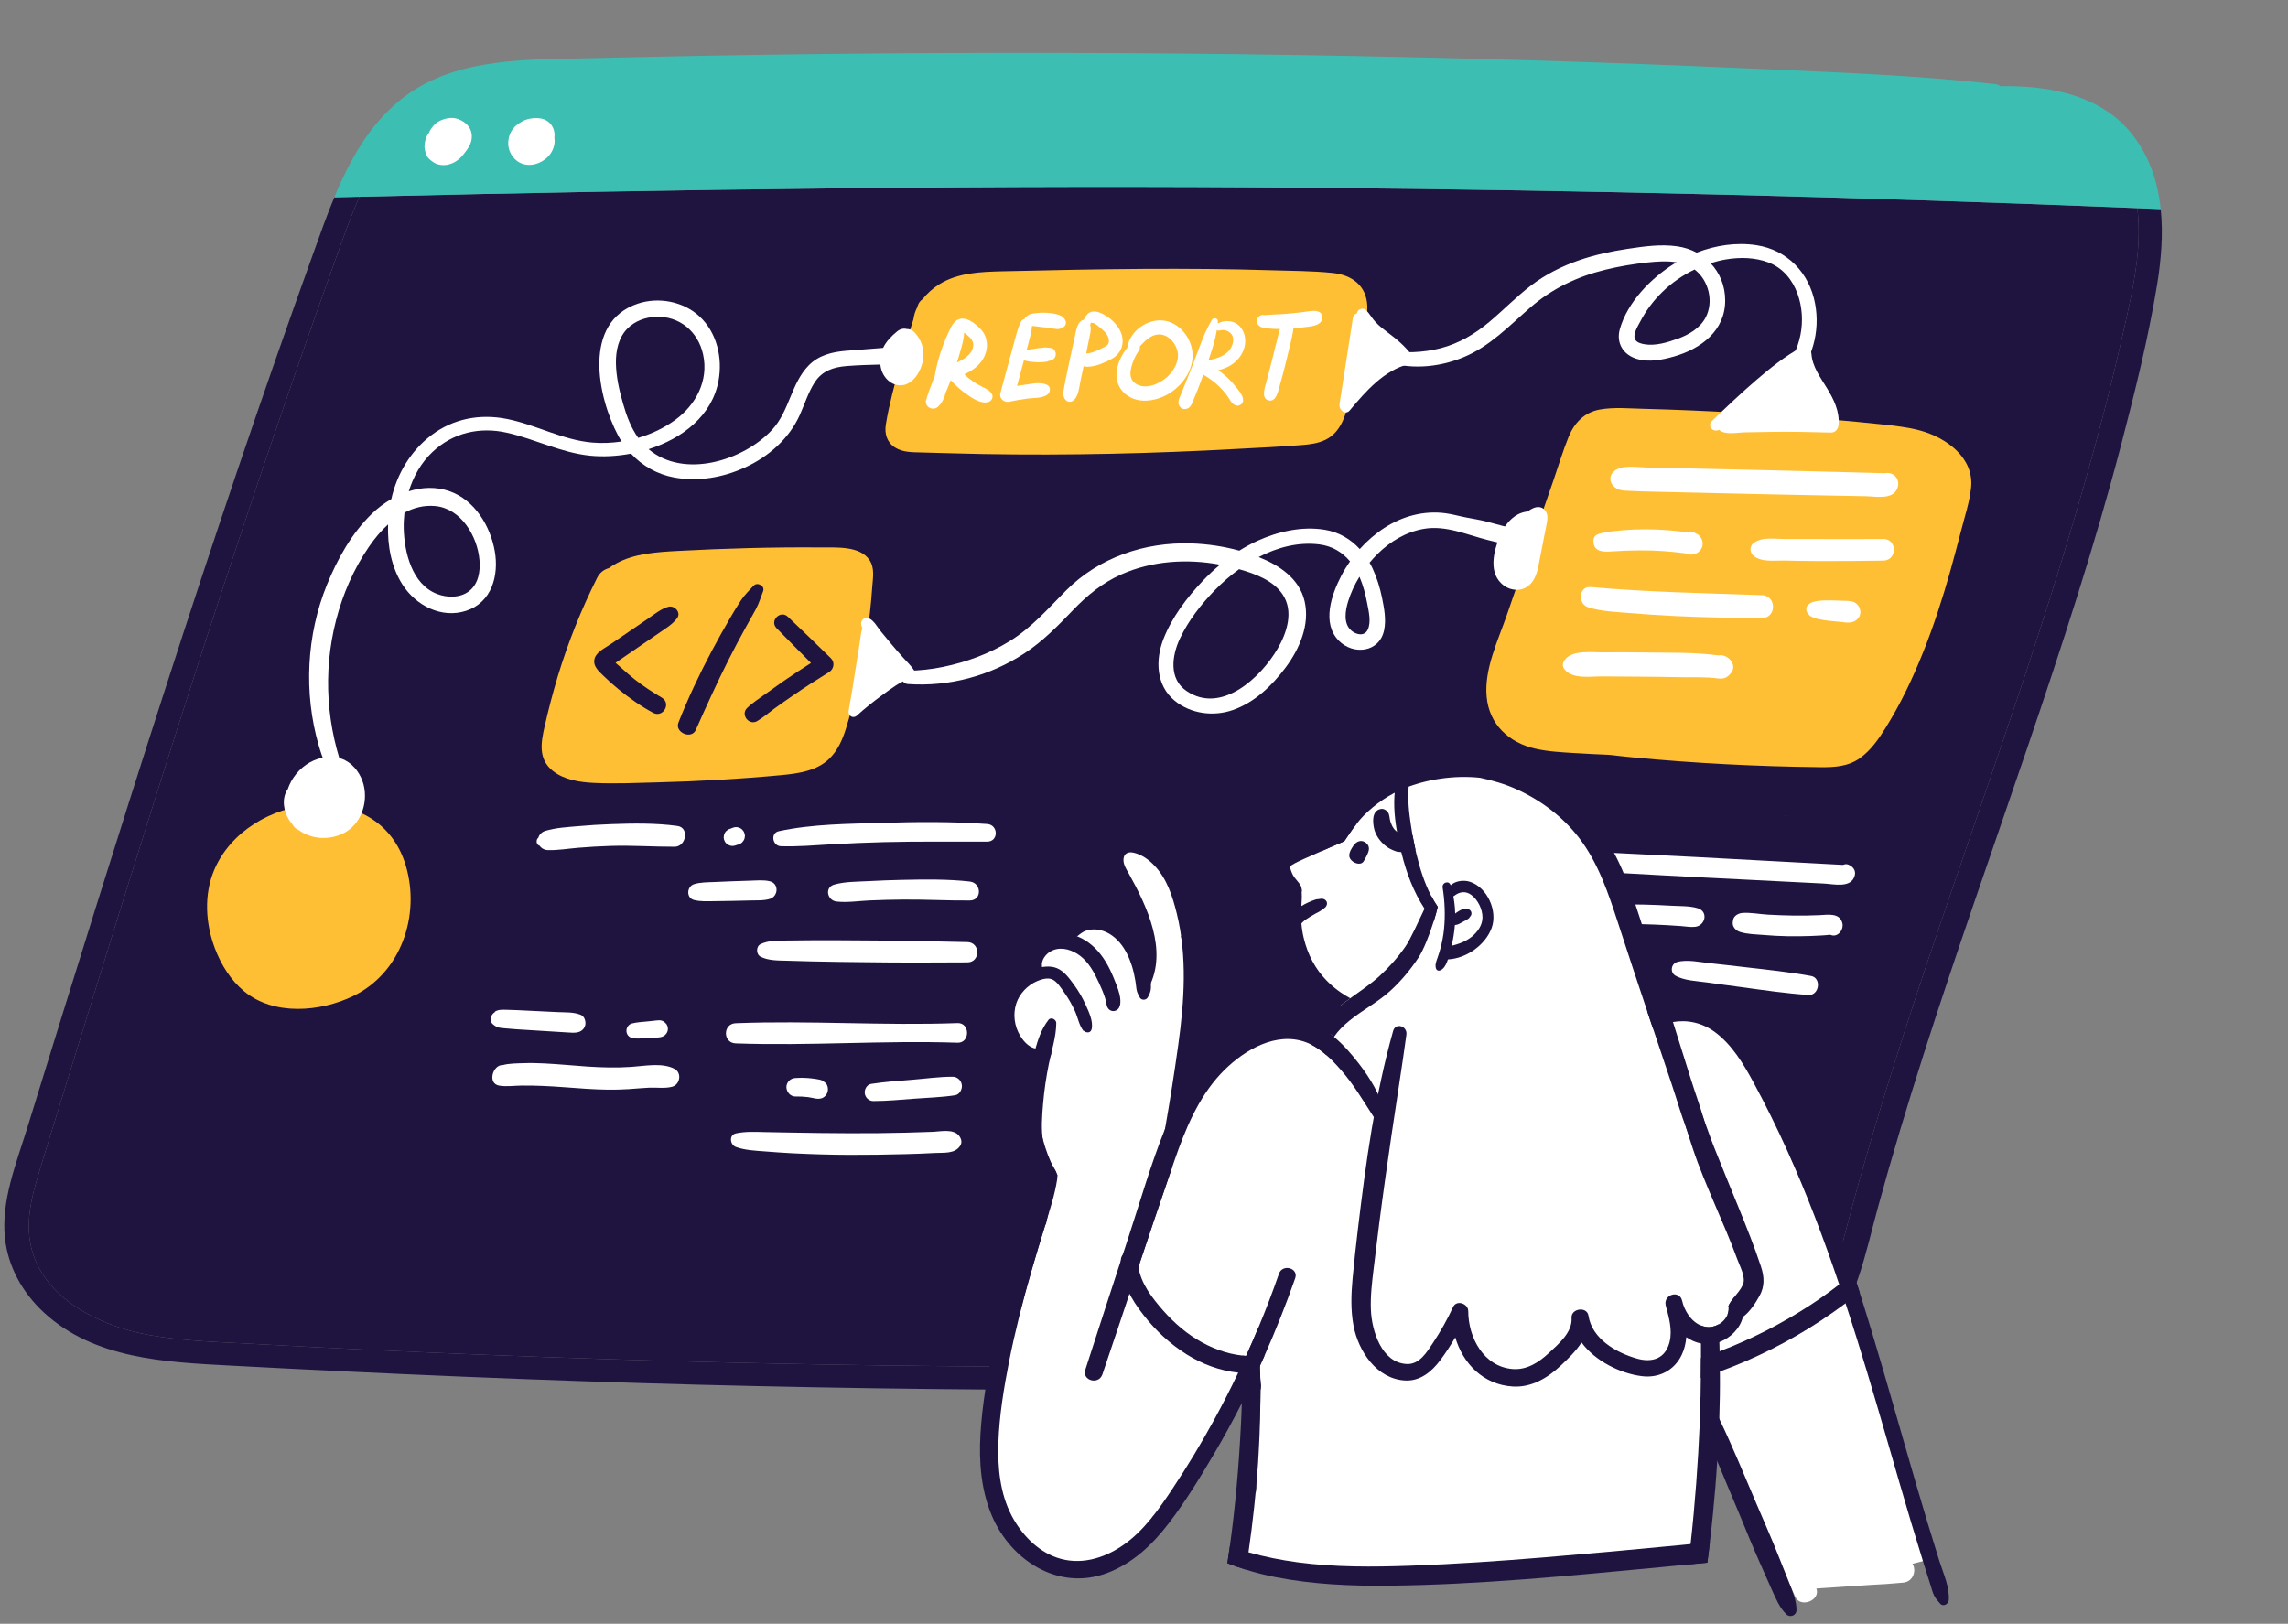 <svg width="293" height="208" viewBox="0 0 293 208" fill="none" xmlns="http://www.w3.org/2000/svg">
<rect x="0" y="0" width="293" height="208" fill="#808080" stroke="none"/>
<g clip-path="url(#clip0_151_72697)">
<path d="M223.348 176.41C222.996 176.424 222.657 176.438 222.304 176.451H222.297C217.781 176.638 213.265 176.804 208.748 176.949C188.851 177.613 168.953 177.98 149.048 178.049C129.144 178.111 109.24 177.89 89.342 177.372C69.362 176.846 49.388 175.989 29.429 174.923C21.143 174.48 12.09 174.08 5.645 168.153C2.906 165.628 1.025 162.295 0.63 158.567C0.133 153.815 2.076 149.043 3.459 144.589C9.269 125.805 15.092 107.028 21.137 88.32C27.175 69.612 33.434 50.967 40.108 32.48C40.959 30.108 41.816 27.666 42.812 25.28C43.884 25.253 44.957 25.225 46.029 25.205C44.867 27.832 43.919 30.558 42.951 33.261C41.325 37.791 39.721 42.329 38.144 46.873C31.83 65.048 25.861 83.341 20.058 101.689C17.133 110.943 14.242 120.21 11.378 129.484C9.954 134.083 8.536 138.676 7.118 143.275C6.413 145.557 5.7 147.833 5.016 150.122C4.352 152.335 3.716 154.597 3.688 156.921C3.57 165.4 12.008 169.77 19.27 171.043C23.765 171.832 28.399 171.915 32.957 172.177C37.819 172.447 42.681 172.689 47.55 172.917C67.094 173.83 86.653 174.46 106.218 174.798C125.7 175.13 145.183 175.185 164.666 174.95C182.488 174.736 200.304 174.273 218.113 173.581C219.856 173.519 221.606 173.449 223.348 173.381H223.501C225.306 173.464 225.237 176.334 223.348 176.41Z" fill="#1F1440"/>
<path d="M276.229 36.526C275.108 43.332 273.427 50.081 271.692 56.749C269.962 63.381 268.026 69.959 265.972 76.494C261.871 89.545 257.314 102.45 252.887 115.39C248.44 128.379 244.11 141.422 240.487 154.667C238.868 160.58 237.706 167.054 233.584 171.832C230.859 174.992 226.447 177.019 222.304 176.452H222.297C221.101 176.293 219.932 175.913 218.832 175.283C218.12 174.875 217.947 174.19 218.113 173.582C218.362 172.661 219.372 171.908 220.444 172.523C221.385 173.063 222.415 173.353 223.501 173.381C228.861 173.485 232.547 168.886 234.324 164.328C235.382 161.631 236.061 158.803 236.807 156.008C237.65 152.82 238.543 149.652 239.47 146.485C243.156 133.877 247.396 121.427 251.669 109.007C255.916 96.634 260.211 84.275 264.036 71.764C265.958 65.471 267.791 59.142 269.437 52.772C270.246 49.639 271.014 46.493 271.725 43.332C272.465 40.067 273.247 36.775 273.641 33.442C273.905 31.25 273.981 28.926 273.704 26.664C274.707 26.698 275.702 26.74 276.698 26.789C277.037 30.018 276.747 33.359 276.229 36.526Z" fill="#1F1440"/>
<path d="M273.642 33.442C273.248 36.775 272.467 40.067 271.726 43.332C271.014 46.492 270.246 49.639 269.437 52.772C267.791 59.142 265.959 65.47 264.036 71.764C260.211 84.275 255.917 96.633 251.67 109.007C247.396 121.428 243.157 133.877 239.471 146.485C238.544 149.652 237.652 152.819 236.808 156.008C236.061 158.802 235.383 161.631 234.325 164.328C232.548 168.886 228.861 173.485 223.501 173.381C222.416 173.353 221.385 173.063 220.445 172.523C219.373 171.908 218.363 172.661 218.114 173.582C200.305 174.273 182.489 174.736 164.667 174.951C145.184 175.186 125.701 175.131 106.219 174.799C86.654 174.459 67.095 173.831 47.551 172.918C42.682 172.689 37.819 172.448 32.958 172.178C28.4 171.915 23.766 171.832 19.271 171.044C12.009 169.771 3.571 165.4 3.689 156.921C3.717 154.597 4.353 152.336 5.017 150.123C5.701 147.833 6.414 145.558 7.119 143.276C8.537 138.677 9.955 134.084 11.379 129.485C14.243 120.21 17.134 110.943 20.059 101.69C25.862 83.341 31.83 65.048 38.145 46.873C39.722 42.329 41.327 37.792 42.952 33.262C43.92 30.558 44.867 27.833 46.029 25.205C86.806 24.237 127.583 23.683 168.374 24.057C203.494 24.375 238.613 25.232 273.706 26.664C273.983 28.926 273.906 31.25 273.643 33.442H273.642Z" fill="#1F1440"/>
<path d="M236.738 110.773C236.721 110.766 236.703 110.758 236.685 110.751C236.475 110.663 236.241 110.693 236.031 110.787C236.01 110.788 235.995 110.784 235.971 110.786C235.742 110.774 235.512 110.762 235.283 110.75L234.252 110.695C233.45 110.652 232.647 110.609 231.845 110.566C230.24 110.48 228.636 110.393 227.031 110.308C223.765 110.132 220.498 109.957 217.232 109.782C214.023 109.611 210.814 109.461 207.605 109.302C206 109.224 204.396 109.139 202.791 109.079C201.271 109.023 199.372 108.684 197.923 109.257C197.297 109.504 197.011 110.441 197.72 110.812C199.161 111.566 201.03 111.44 202.619 111.546C204.338 111.661 206.057 111.75 207.777 111.844C211.216 112.033 214.654 112.227 218.092 112.4C221.531 112.573 224.969 112.746 228.407 112.919C230.126 113.006 231.846 113.092 233.565 113.179C234.847 113.243 237.072 113.822 237.519 112.15C237.69 111.51 237.3 111.011 236.738 110.774V110.773Z" fill="white"/>
<path d="M217.089 118.722C218.388 118.569 218.804 116.766 217.411 116.342C216.364 116.023 215.104 116.082 214.014 116.018C212.902 115.953 211.789 115.906 210.676 115.878C209.563 115.849 208.449 115.851 207.336 115.867C206.301 115.883 205.088 115.789 204.111 116.174C203.801 116.295 203.445 116.524 203.392 116.893C203.309 117.477 203.408 118.06 204.087 118.209C204.145 118.222 204.208 118.228 204.271 118.23C205.058 118.475 206.128 118.332 206.821 118.33C207.935 118.328 209.049 118.349 210.162 118.379C211.275 118.408 212.388 118.449 213.5 118.511C214.099 118.545 214.697 118.583 215.295 118.628C215.884 118.671 216.504 118.792 217.088 118.723L217.089 118.722Z" fill="white"/>
<path d="M232.977 117.228C231.882 117.277 230.785 117.294 229.688 117.28C228.592 117.265 227.495 117.22 226.401 117.162C225.334 117.105 224.189 116.866 223.127 116.945C222.63 116.982 222.027 117.298 221.937 117.851C221.922 117.94 221.909 118.03 221.899 118.12L221.893 118.179C221.837 118.73 222.319 119.212 222.799 119.369C223.765 119.684 224.923 119.687 225.933 119.772C226.911 119.855 227.887 119.907 228.868 119.924C229.846 119.941 230.826 119.933 231.805 119.899C232.275 119.883 232.744 119.861 233.213 119.834C233.448 119.82 233.683 119.805 233.917 119.785C234.168 119.762 234.319 119.714 234.442 119.764C235.349 120.13 236.134 119.08 235.936 118.269C235.597 116.876 234.051 117.182 232.979 117.229L232.977 117.228Z" fill="white"/>
<path d="M231.921 125.018C229.087 124.498 226.175 124.204 223.312 123.872C221.878 123.706 220.443 123.537 219.006 123.387C217.709 123.253 216.045 122.869 214.778 123.227C213.992 123.449 213.832 124.561 214.55 124.975C215.695 125.635 217.377 125.668 218.672 125.856C220.101 126.064 221.533 126.248 222.964 126.442C225.819 126.831 228.716 127.26 231.592 127.451C232.97 127.543 233.302 125.27 231.921 125.017L231.921 125.018Z" fill="white"/>
<path d="M86.755 105.803C83.958 105.418 81.047 105.469 78.23 105.57C76.842 105.619 75.454 105.704 74.07 105.827C72.66 105.951 71.172 106.024 69.811 106.438C69.404 106.562 69.06 106.896 68.94 107.304C68.601 107.565 68.658 108.221 69.102 108.335C69.333 108.673 69.729 108.884 70.144 108.895C71.45 108.933 72.769 108.702 74.07 108.595C75.454 108.48 76.842 108.402 78.23 108.359C80.959 108.275 83.672 108.475 86.395 108.466C87.866 108.461 88.312 106.017 86.755 105.803Z" fill="white"/>
<path d="M92.829 107.806C92.928 107.974 93.062 108.108 93.23 108.208C93.319 108.246 93.408 108.283 93.497 108.321C93.695 108.374 93.893 108.374 94.092 108.321C94.172 108.296 94.252 108.271 94.333 108.247C94.503 108.196 94.677 108.149 94.832 108.06C94.964 107.99 95.07 107.892 95.15 107.769C95.25 107.66 95.317 107.532 95.352 107.384C95.366 107.284 95.379 107.184 95.393 107.083C95.399 106.927 95.367 106.782 95.296 106.647C95.269 106.551 95.221 106.468 95.15 106.398C95.071 106.275 94.965 106.177 94.833 106.106C94.743 106.068 94.653 106.03 94.562 105.992C94.362 105.938 94.161 105.938 93.961 105.992C93.921 105.998 93.88 106.02 93.842 106.034C93.805 106.048 93.767 106.063 93.73 106.076C93.652 106.106 93.576 106.134 93.498 106.164C93.353 106.198 93.226 106.265 93.118 106.364C92.996 106.443 92.9 106.548 92.829 106.678C92.748 106.806 92.704 106.945 92.696 107.094C92.663 107.243 92.67 107.391 92.716 107.54C92.754 107.629 92.791 107.718 92.829 107.808L92.829 107.806Z" fill="white"/>
<path d="M126.431 105.555C121.981 105.234 117.486 105.265 113.03 105.403C108.636 105.54 104.047 105.543 99.735 106.473C98.623 106.712 98.921 108.364 99.995 108.399C102.167 108.47 104.34 108.275 106.506 108.151C108.736 108.023 110.968 107.931 113.201 107.874C117.612 107.762 122.019 107.828 126.43 107.809C127.894 107.803 127.862 105.66 126.43 105.556L126.431 105.555Z" fill="white"/>
<path d="M96.071 115.347C96.88 115.322 97.845 115.387 98.618 115.133C99.673 114.787 99.764 113.205 98.618 112.898C97.818 112.685 96.891 112.791 96.071 112.811C95.293 112.83 94.516 112.855 93.739 112.888C92.962 112.921 92.185 112.953 91.408 112.986C90.592 113.021 89.671 113.012 88.889 113.257C87.928 113.559 87.847 115.025 88.889 115.289C89.693 115.493 90.584 115.446 91.408 115.435L93.739 115.401C94.517 115.39 95.294 115.372 96.071 115.347V115.347Z" fill="white"/>
<path d="M124.193 112.921C121.33 112.598 118.36 112.648 115.482 112.709C114.058 112.739 112.635 112.792 111.213 112.87C109.783 112.949 108.212 112.918 106.828 113.315C105.557 113.68 105.941 115.341 107.121 115.48C108.509 115.643 109.989 115.399 111.384 115.34C112.806 115.279 114.229 115.243 115.653 115.231C118.501 115.206 121.349 115.372 124.193 115.348C125.791 115.334 125.709 113.092 124.193 112.922V112.921Z" fill="white"/>
<path d="M123.895 120.68C119.448 120.566 114.998 120.481 110.549 120.464C108.382 120.456 106.214 120.427 104.047 120.444C102.907 120.453 101.766 120.467 100.625 120.479C99.528 120.489 98.422 120.457 97.413 120.932C96.79 121.226 96.808 122.257 97.413 122.556C98.407 123.047 99.534 123.028 100.625 123.058C101.709 123.088 102.792 123.119 103.876 123.149C106.099 123.211 108.325 123.219 110.55 123.25C114.998 123.313 119.447 123.307 123.896 123.273C125.567 123.26 125.564 120.722 123.896 120.679L123.895 120.68Z" fill="white"/>
<path d="M64.097 131.667C64.295 131.691 64.493 131.707 64.69 131.728C65.152 131.775 65.612 131.815 66.075 131.843C66.932 131.896 67.789 131.949 68.646 132.003C69.503 132.056 70.361 132.109 71.218 132.162C71.679 132.191 72.141 132.223 72.602 132.248C73.106 132.277 73.617 132.345 74.108 132.196C74.562 132.058 74.908 131.677 74.965 131.201C75.015 130.775 74.829 130.194 74.393 130.008C73.484 129.621 72.395 129.694 71.415 129.647C70.558 129.605 69.701 129.564 68.844 129.522L66.272 129.397C65.81 129.375 65.35 129.356 64.888 129.351C64.354 129.347 63.843 129.289 63.371 129.593C63.381 129.605 63.39 129.618 63.4 129.63C62.844 129.966 62.547 130.739 63.159 131.234C63.47 131.484 63.694 131.619 64.097 131.667Z" fill="white"/>
<path d="M82.945 132.968C83.226 132.953 83.508 132.938 83.789 132.923C84.304 132.896 84.844 132.927 85.232 132.519C85.465 132.275 85.564 131.973 85.52 131.641C85.473 131.293 85.293 131.083 85.02 130.878C84.655 130.602 84.172 130.709 83.754 130.752C83.461 130.783 83.167 130.813 82.875 130.844C82.227 130.911 81.558 130.938 80.927 131.103C80.458 131.224 80.167 131.702 80.23 132.169C80.298 132.676 80.697 132.965 81.185 133.013C81.768 133.07 82.362 132.999 82.945 132.969V132.968Z" fill="white"/>
<path d="M122.626 131.055C113.164 131.405 103.677 130.699 94.211 131.072C92.552 131.137 92.547 133.594 94.211 133.653C103.678 133.992 113.162 133.251 122.626 133.568C124.244 133.622 124.244 130.996 122.626 131.055Z" fill="white"/>
<path d="M86.378 136.917C84.815 136.084 82.517 136.555 80.816 136.668C78.944 136.791 77.078 136.747 75.207 136.62C73.391 136.497 71.581 136.316 69.763 136.223C68.83 136.175 67.899 136.155 66.966 136.19C66.149 136.22 65.203 136.214 64.386 136.434C63.124 136.346 62.329 138.843 63.992 139.077C64.926 139.209 65.858 139.069 66.801 139.057C67.678 139.045 68.557 139.066 69.433 139.1C71.306 139.173 73.172 139.348 75.043 139.467C76.857 139.582 78.672 139.634 80.487 139.514C81.367 139.455 82.244 139.369 83.125 139.328C84.085 139.283 85.151 139.457 86.08 139.206C87.093 138.933 87.342 137.428 86.379 136.915L86.378 136.917Z" fill="white"/>
<path d="M103.442 140.534C103.611 140.561 103.779 140.587 103.947 140.621C104.048 140.641 104.149 140.66 104.25 140.681C104.305 140.694 104.36 140.708 104.417 140.719C104.67 140.764 104.878 140.761 105.135 140.707C105.541 140.621 105.874 140.249 105.981 139.861C106.085 139.484 105.998 138.939 105.67 138.682C105.478 138.533 105.322 138.394 105.077 138.328C105.011 138.31 104.942 138.298 104.876 138.284C104.753 138.258 104.629 138.235 104.504 138.217C104.159 138.167 103.812 138.12 103.463 138.093C102.94 138.052 102.414 138.052 101.89 138.089C101.574 138.111 101.282 138.206 101.053 138.436C100.847 138.641 100.693 138.978 100.706 139.273C100.734 139.902 101.227 140.473 101.89 140.457C102.409 140.445 102.927 140.475 103.443 140.536L103.442 140.534Z" fill="white"/>
<path d="M121.986 137.925C120.273 137.925 118.521 138.174 116.813 138.312C115.061 138.453 113.281 138.575 111.545 138.845C111.003 138.929 110.67 139.578 110.744 140.072C110.825 140.615 111.274 141.042 111.842 141.041C113.559 141.039 115.303 140.877 117.015 140.744C118.77 140.607 120.569 140.57 122.307 140.297C122.892 140.206 123.252 139.506 123.172 138.972C123.084 138.386 122.6 137.926 121.986 137.925Z" fill="white"/>
<path d="M119.353 144.984C118.218 145.016 117.083 145.062 115.948 145.092C113.507 145.154 111.066 145.177 108.624 145.163C106.24 145.149 103.856 145.132 101.472 145.081C100.281 145.056 99.089 145.044 97.898 145.015C96.672 144.984 95.464 144.923 94.255 145.18C93.316 145.379 93.473 146.655 94.255 146.93C95.424 147.341 96.672 147.395 97.898 147.488C99.088 147.579 100.28 147.67 101.472 147.729C103.91 147.849 106.353 147.926 108.795 147.932C111.179 147.938 113.564 147.907 115.948 147.84C117.196 147.805 118.446 147.768 119.693 147.694C120.835 147.626 122.299 147.846 122.975 146.746C123.241 146.314 123.098 145.847 122.812 145.483C122.078 144.549 120.405 144.955 119.353 144.984Z" fill="white"/>
<path d="M276.699 26.788C275.703 26.739 274.707 26.698 273.705 26.663C238.613 25.232 203.493 24.374 168.373 24.056C127.582 23.683 86.805 24.236 46.029 25.204C44.957 25.225 43.884 25.253 42.812 25.28C43.103 24.554 43.414 23.842 43.746 23.136C45.655 19.007 48.096 15.183 51.776 12.403C58.637 7.223 67.987 7.651 76.141 7.444C96.129 6.953 116.123 6.731 136.124 6.78C156.036 6.821 175.939 7.14 195.844 7.721C205.754 8.018 215.665 8.398 225.569 8.841C235.563 9.284 245.577 9.664 255.523 10.778C255.779 10.806 255.986 10.902 256.145 11.047H256.152C256.927 11.034 257.695 11.034 258.462 11.068C264.327 11.304 270.116 12.922 273.615 17.978C274.922 19.859 275.76 21.913 276.25 24.057C276.458 24.956 276.603 25.869 276.7 26.789L276.699 26.788Z" fill="#3DBEB2"/>
<path d="M138.012 121.572C138.012 121.593 138.005 121.606 138.005 121.621C138.018 121.634 138.025 121.641 138.033 121.655V121.565C138.025 121.565 138.019 121.565 138.012 121.572Z" fill="white"/>
<path d="M246.712 197.58C243.724 194.191 243.461 189.315 242.535 185.096C242.071 182.973 241.331 180.974 240.488 179.01C240.861 178.671 241.069 178.166 240.869 177.564C238.33 170.026 235.467 162.605 232.355 155.288C232.369 155.031 232.327 154.762 232.196 154.478C231.318 152.59 230.44 150.702 229.554 148.814C228.026 144.872 226.753 140.805 224.319 137.306C224.001 136.842 223.648 136.393 223.274 135.95C223.42 135.839 223.551 135.708 223.641 135.556C224.069 134.809 223.765 133.986 223.108 133.522C221.822 132.623 220.549 131.703 219.277 130.797C218.987 130.589 218.634 130.548 218.288 130.61C216.428 129.918 214.388 129.725 212.424 130.022C211.511 127.117 210.591 124.22 209.671 121.322C208.654 118.113 207.721 114.869 206.331 111.798C205.003 108.845 203.149 106.217 200.555 104.246C197.927 102.247 194.753 100.705 191.62 99.681C189.877 99.107 188.003 98.706 186.156 98.74C185.347 98.761 184.497 98.872 183.708 99.079C180.914 98.699 178.162 99.557 175.962 101.327C173.867 103.008 172.477 105.373 171.564 107.87C169.814 108.119 167.94 108.72 166.612 109.91C165.339 110.118 164.51 111.231 164.558 112.545C164.586 113.279 164.903 113.873 165.353 114.371C165.367 114.392 165.374 114.413 165.388 114.426C165.748 115.014 166.82 115.706 166.75 116.377C166.674 117.11 166.577 117.746 166.612 118.417C166.301 118.645 166.093 119.005 166.128 119.483C166.439 123.936 169.316 127.996 173.348 129.808C172.186 130.735 171.073 131.724 170.028 132.782C168.797 132.817 167.559 132.873 166.342 133.039C166.28 132.935 166.197 132.838 166.093 132.748C162.919 130.189 158.825 133.135 156.376 135.362C155.139 136.49 154.053 137.783 153.126 139.18C152.268 140.024 151.466 140.923 150.726 141.87C150.823 141.116 150.892 140.363 150.934 139.602C151.086 138.121 151.183 136.627 151.224 135.141C151.453 134.926 151.619 134.622 151.647 134.214C151.875 130.804 152.048 127.346 151.654 123.971C151.709 122.851 151.605 121.723 151.35 120.638C151.322 120.389 151.28 120.147 151.239 119.905C151.605 119.663 151.882 119.269 151.827 118.819C151.806 118.701 151.785 118.583 151.765 118.466L151.778 118.459C151.771 118.452 151.765 118.438 151.757 118.424C151.398 116.163 150.526 114.039 149.219 112.228C148.783 111.467 148.285 110.734 147.697 110.049C147.427 109.738 147.102 109.62 146.777 109.634C146.182 109.143 145.546 108.7 144.868 108.313C144.073 107.857 142.697 108.417 142.835 109.475C143.077 111.273 143.851 112.781 145.186 113.915C145.469 114.877 145.878 115.79 146.396 116.634C146.756 117.803 147.04 118.992 147.261 120.189C147.143 120.431 147.102 120.721 147.185 121.06C147.372 121.807 147.53 122.561 147.683 123.315C147.704 123.564 147.724 123.813 147.738 124.062C147.683 124.152 147.634 124.255 147.593 124.366C147.447 124.76 147.309 125.147 147.164 125.535C147.157 125.445 147.136 125.348 147.102 125.251C146.223 122.852 145.234 120.341 143.125 118.75C141.354 117.415 138.284 117.062 137.074 119.331C137.06 119.338 137.046 119.344 137.025 119.352C136.195 119.725 135.67 120.423 135.4 121.226C135.366 121.24 135.331 121.254 135.303 121.275C134.854 121.067 134.266 121.074 133.941 121.482C133.657 121.849 133.443 122.236 133.27 122.637C132.758 123.335 132.474 124.159 132.377 125.057C132.364 125.175 132.377 125.279 132.405 125.382C132.371 125.389 132.336 125.403 132.294 125.417C129.576 126.488 129.244 129.289 129.68 131.862C129.805 132.609 130.061 133.017 130.642 133.515C131.105 133.923 131.596 134.317 132.115 134.656C132.62 134.981 133.139 135.209 133.678 135.362C132.219 140.39 132.828 146.026 135.442 150.57C134.889 152.597 134.397 154.637 133.976 156.684C133.927 156.774 133.879 156.884 133.844 156.995C132.765 160.385 131.735 163.794 130.836 167.231C130.019 169.983 129.335 172.764 128.851 175.613C128.304 175.662 127.744 175.994 127.495 176.602C125.648 181.139 126.741 186.236 127.944 190.794C127.986 190.947 128.048 191.077 128.124 191.196C127.979 191.686 128.124 192.205 128.484 192.641C128.678 192.869 128.865 193.09 129.058 193.318C129.549 194.12 129.756 195.186 130.157 195.988C130.773 197.233 131.623 198.429 132.674 199.349C134.936 201.341 137.952 202.143 140.821 201.002C143.864 199.791 145.808 197.184 147.482 194.494C147.537 194.404 147.593 194.307 147.648 194.217C147.793 194.162 147.931 194.072 148.049 193.961C151.618 190.565 153.844 185.855 156.3 181.664C157.877 178.974 159.454 176.29 161.023 173.607C161.203 174.886 161.363 176.166 161.494 177.446C161.286 181.748 161.113 186.056 160.954 190.358C160.913 190.627 160.871 190.897 160.83 191.167C160.594 191.326 160.415 191.575 160.345 191.948C159.93 194.127 159.688 196.354 159.757 198.567C159.778 199.072 160.068 199.466 160.455 199.701C160.608 199.881 160.822 200.019 161.119 200.095C167.205 201.644 173.526 202.121 179.765 201.368C179.793 201.368 179.82 201.361 179.848 201.361C179.903 202.087 180.408 202.793 181.286 202.758C193.099 202.247 204.912 200.746 216.447 198.138C217.083 197.993 217.457 197.371 217.492 196.769C217.782 191.686 218.288 186.609 218.654 181.526C220.003 184.044 221.338 186.568 222.713 189.071C222.374 189.486 222.264 190.054 222.644 190.607C223.716 192.149 224.774 193.705 225.839 195.254C226.095 195.773 226.372 196.278 226.662 196.776C226.945 197.482 227.23 198.187 227.506 198.893C227.748 199.522 227.99 200.145 228.245 200.774C228.481 201.362 228.709 201.949 228.944 202.544C229.006 202.703 229.096 202.863 229.2 203.008C229.435 203.527 229.664 204.045 229.905 204.557C230.597 206.023 233.17 204.993 232.603 203.485C234.878 203.34 237.153 203.188 239.429 203.029C240.861 202.959 242.292 202.87 243.724 202.731C245.038 202.614 245.446 201.133 244.907 200.317L246.061 200.027C247.189 199.743 247.41 198.374 246.712 197.578V197.58ZM138.012 121.572C138.019 121.565 138.025 121.565 138.033 121.565V121.655C138.025 121.642 138.019 121.635 138.005 121.621C138.005 121.607 138.012 121.593 138.012 121.572Z" fill="white"/>
<path d="M138.033 121.565V121.655C138.025 121.641 138.019 121.634 138.005 121.621C138.005 121.607 138.012 121.593 138.012 121.572C138.019 121.565 138.025 121.565 138.033 121.565Z" fill="white"/>
<path d="M172.917 127.873C172.122 128.447 171.347 129.035 170.635 129.699C169.735 129.159 168.899 128.503 168.139 127.762C166.271 125.915 164.881 123.474 164.376 120.894C164.127 119.601 164.037 118.294 164.176 116.986C164.314 115.651 164.549 114.275 165.586 113.327C165.898 113.044 166.499 113.127 166.603 113.597C166.776 114.427 166.707 115.244 166.652 116.073C166.631 116.371 166.61 116.675 166.61 116.986C166.603 117.415 166.617 117.851 166.659 118.28C166.708 118.916 166.811 119.553 166.963 120.182C167.461 122.243 168.415 124.117 169.909 125.631C170.781 126.516 171.811 127.284 172.918 127.872L172.917 127.873Z" fill="#1F1440"/>
<path d="M175.278 108.475C175.154 108.032 174.67 107.694 174.218 107.732C173.659 107.778 173.318 108.287 173.065 108.729C172.876 109.058 172.712 109.444 172.817 109.809C172.978 110.365 173.905 110.869 174.437 110.528C174.57 110.443 174.654 110.3 174.729 110.16C174.953 109.742 175.308 109.18 175.307 108.692C175.307 108.618 175.296 108.546 175.277 108.476L175.278 108.475Z" fill="#1F1440"/>
<path d="M180.891 107.007C180.815 106.986 180.732 106.986 180.649 106.986C180.511 107 180.379 107.007 180.241 107C180.172 107 180.103 106.993 180.034 106.993C179.972 106.979 179.909 106.965 179.847 106.951C179.806 106.938 179.715 106.917 179.695 106.917C179.557 106.855 179.411 106.792 179.266 106.744C179.217 106.723 179.17 106.702 179.121 106.674C179.066 106.64 179.004 106.605 178.948 106.571C178.934 106.563 178.921 106.55 178.899 106.536C178.85 106.495 178.789 106.446 178.823 106.488C178.814 106.479 178.807 106.472 178.802 106.467C178.747 106.418 178.699 106.377 178.657 106.329C178.616 106.287 178.574 106.246 178.54 106.204C178.533 106.204 178.533 106.197 178.526 106.191C178.478 106.094 178.388 105.99 178.333 105.9C178.305 105.852 178.25 105.727 178.216 105.658C178.188 105.583 178.154 105.479 178.133 105.437C178.133 105.451 178.133 105.472 178.146 105.5C178.126 105.458 178.112 105.417 178.098 105.375C178.056 105.251 178.022 105.126 177.994 104.994C177.987 104.981 177.987 104.974 177.987 104.96C177.98 104.843 177.945 104.649 177.932 104.6C177.897 104.386 177.849 104.192 177.711 104.012C177.496 103.735 177.15 103.556 176.798 103.631C175.664 103.867 175.774 105.305 175.975 106.17C176.141 106.875 176.59 107.574 177.109 108.065C177.379 108.328 177.697 108.57 178.036 108.743C178.229 108.847 178.43 108.93 178.631 109.005C178.72 109.04 178.804 109.075 178.893 109.095C178.942 109.103 179.135 109.13 179.225 109.137C179.212 109.13 179.197 109.13 179.177 109.123C179.267 109.137 179.356 109.151 179.454 109.158C179.716 109.192 179.979 109.186 180.242 109.165C180.602 109.131 180.975 109.068 181.272 108.895C181.134 108.266 181.009 107.637 180.891 107.007ZM178.83 106.495C178.838 106.503 178.851 106.509 178.865 106.523V106.531C178.851 106.517 178.838 106.503 178.83 106.496V106.495Z" fill="#1F1440"/>
<path d="M169.668 115.242C169.434 115.081 169.2 115.111 168.938 115.157C168.889 115.166 168.838 115.175 168.789 115.184C168.789 115.182 168.778 115.181 168.74 115.184C168.647 115.185 168.559 115.2 168.473 115.229C168.137 115.324 167.811 115.475 167.493 115.616C166.889 115.885 166.344 116.248 165.832 116.667C164.846 117.474 163.99 118.905 164.621 120.175C164.717 120.369 164.968 120.469 165.171 120.439C165.404 120.404 165.544 120.257 165.629 120.044C165.567 120.195 165.741 119.775 165.716 119.844C165.735 119.793 165.749 119.743 165.766 119.691C165.784 119.63 165.801 119.543 165.837 119.489C165.796 119.585 165.791 119.597 165.826 119.524C165.851 119.463 165.877 119.403 165.902 119.343C165.909 119.323 165.916 119.303 165.924 119.284C165.947 119.238 165.969 119.192 165.993 119.147C166.051 119.04 166.118 118.937 166.185 118.835C166.221 118.778 166.261 118.723 166.299 118.668C166.302 118.665 166.299 118.668 166.304 118.664C166.388 118.569 166.472 118.475 166.559 118.383C166.648 118.289 166.739 118.196 166.834 118.108C166.89 118.057 166.947 118.007 167.005 117.959C167.026 117.941 167.196 117.781 167.095 117.883C166.996 117.983 167.166 117.83 167.191 117.812C167.247 117.772 167.303 117.733 167.36 117.695C167.474 117.617 167.591 117.542 167.709 117.471C167.948 117.326 168.189 117.18 168.433 117.044C168.692 116.899 168.985 116.78 169.221 116.598C169.259 116.573 169.293 116.542 169.326 116.509C169.382 116.474 169.437 116.437 169.493 116.401C169.706 116.261 169.857 116.122 169.922 115.865C169.985 115.613 169.875 115.385 169.668 115.243L169.668 115.242Z" fill="#1F1440"/>
<path d="M173.18 105.154C172.848 105.064 172.488 105.147 172.225 105.354C172.15 105.382 171.984 105.472 171.893 105.507C171.707 105.569 171.52 105.638 171.333 105.707C171.015 105.832 170.69 105.949 170.372 106.073C170.199 106.143 170.026 106.205 169.853 106.274C169.334 106.474 168.823 106.689 168.31 106.903C167.024 107.443 165.641 107.92 164.438 108.625C163.151 109.372 162.453 110.68 162.992 112.146C163.414 113.287 164.611 115.196 166.056 114.829C166.402 114.746 166.754 114.352 166.713 113.971C166.63 113.294 166.166 112.92 165.813 112.457C165.481 112.021 165.384 111.696 165.232 111.226C165.212 111.17 165.205 111.135 165.198 111.108C165.191 111.115 165.185 111.129 165.185 111.143C165.192 111.122 165.192 111.115 165.192 111.101V111.08C165.192 111.08 165.199 111.08 165.199 111.087C165.206 111.074 165.206 111.053 165.212 111.039C165.212 111.039 165.212 111.032 165.22 111.025C165.261 110.977 165.337 110.894 165.337 110.894C165.371 110.859 165.386 110.838 165.399 110.824C165.413 110.817 165.434 110.811 165.482 110.775C165.945 110.492 166.443 110.27 166.941 110.042C167.695 109.697 168.448 109.371 169.203 109.039C169.652 108.845 170.095 108.652 170.544 108.451C171.076 108.216 171.609 107.987 172.149 107.759C172.66 107.005 173.158 106.244 173.726 105.525C173.601 105.352 173.422 105.214 173.179 105.152L173.18 105.154Z" fill="#1F1440"/>
<path d="M165.196 111.107C165.198 111.102 165.199 111.097 165.201 111.092C165.2 111.088 165.2 111.089 165.199 111.086C165.197 111.091 165.196 111.094 165.194 111.101C165.194 111.103 165.196 111.105 165.196 111.107Z" fill="#1F1440"/>
<path d="M216.703 146.325C216.433 145.758 216.191 145.17 215.963 144.575C215.257 142.721 214.718 140.785 214.088 138.918C213.3 136.545 212.498 134.18 211.702 131.801C211.653 131.676 211.612 131.545 211.57 131.42C211.363 130.798 211.155 130.183 210.948 129.56C209.703 125.846 208.472 122.126 207.262 118.397C206.003 114.552 204.703 110.554 202.199 107.311C200.117 104.607 197.31 102.505 194.211 101.101C192.71 100.423 191.127 99.967 189.522 99.628C186.264 99.282 182.758 99.807 179.881 100.963C177.924 101.751 176.112 102.989 174.631 104.483C174.307 104.815 174.002 105.168 173.726 105.527C173.158 106.246 172.66 107.008 172.149 107.761C171.609 107.989 171.077 108.218 170.544 108.453C170.095 108.653 169.652 108.847 169.202 109.041C169.195 109.02 169.195 109.007 169.195 108.986C169.216 108.052 169.459 107.139 169.852 106.275C170.668 104.463 172.134 102.845 173.538 101.6C176.803 98.688 180.931 97.167 185.205 97.118C188.808 96.613 192.758 97.651 195.967 99.11C199.259 100.611 202.226 102.921 204.46 105.771C207.199 109.277 208.658 113.454 210.014 117.639C211.203 121.298 212.372 124.956 213.52 128.629C213.762 129.389 213.997 130.15 214.239 130.918C214.288 131.063 214.329 131.216 214.377 131.361C215.111 133.713 215.85 136.064 216.59 138.415C217.109 140.075 217.731 141.742 218.209 143.437C218.402 144.114 218.568 144.799 218.699 145.484C218.92 146.632 217.261 147.517 216.7 146.327L216.703 146.325Z" fill="#1F1440"/>
<path d="M184.12 116.165C183.989 116.711 183.816 117.34 183.609 117.99C183.18 117.485 182.786 116.953 182.426 116.4C181.015 114.242 180.089 111.78 179.48 109.276C179.473 109.234 179.459 109.2 179.452 109.159C179.245 108.308 179.058 107.444 178.905 106.572V106.565C178.898 106.558 178.898 106.544 178.898 106.537C178.719 105.507 178.587 104.469 178.553 103.425C178.518 102.443 178.573 101.467 178.747 100.499C178.885 99.752 179.051 98.881 179.791 98.507C180.289 98.266 180.912 98.784 180.593 99.309C180.379 99.655 180.42 100.326 180.393 100.728C180.365 101.142 180.351 101.571 180.351 101.993C180.344 102.851 180.414 103.715 180.524 104.573C180.628 105.39 180.753 106.199 180.891 107.008C181.008 107.638 181.133 108.266 181.271 108.896C181.306 109.048 181.341 109.194 181.375 109.345C181.825 111.22 182.392 113.067 183.27 114.746C183.527 115.237 183.809 115.708 184.12 116.165Z" fill="#1F1440"/>
<path d="M185.775 113.414C185.574 112.741 184.636 113.031 184.744 113.698C185.023 115.433 185.095 117.268 184.921 119.018C184.835 119.87 184.672 120.715 184.447 121.541C184.335 121.953 184.206 122.361 184.062 122.764C183.909 123.194 183.745 123.603 183.893 124.057C183.976 124.313 184.231 124.397 184.465 124.289C185.253 123.927 185.487 122.644 185.704 121.888C185.965 120.978 186.14 120.049 186.251 119.109C186.482 117.172 186.334 115.284 185.775 113.415V113.414Z" fill="#1F1440"/>
<path d="M188.257 112.959C187.168 112.599 185.586 112.972 185.287 114.212C185.146 114.791 185.799 115.093 186.221 114.756C186.907 114.209 187.706 114.097 188.434 114.649C189.27 115.284 189.852 116.481 189.846 117.522C189.841 118.535 189.195 119.414 188.429 120.022C187.48 120.776 186.394 121.04 185.242 121.309C184.366 121.512 184.543 122.935 185.456 122.89C187.779 122.775 190.226 121.052 191.024 118.854C191.808 116.694 190.482 113.692 188.258 112.958L188.257 112.959Z" fill="#1F1440"/>
<path d="M188.396 116.784C188.303 116.563 188.1 116.444 187.863 116.435C187.843 116.434 187.823 116.435 187.804 116.435C187.542 116.371 187.234 116.477 187.004 116.596C186.873 116.664 186.747 116.743 186.624 116.824C186.46 116.929 186.312 117.051 186.171 117.183C186.119 117.231 186.068 117.28 186.019 117.331C185.902 117.452 185.855 117.596 185.794 117.746C185.814 117.701 185.833 117.654 185.853 117.608C185.81 117.708 185.767 117.809 185.727 117.911C185.666 118.065 185.739 118.265 185.85 118.376C185.975 118.5 186.147 118.538 186.315 118.499C186.416 118.475 186.516 118.455 186.619 118.441C186.562 118.449 186.505 118.456 186.448 118.464C186.595 118.45 186.686 118.435 186.817 118.365C186.848 118.347 186.879 118.329 186.91 118.313C186.963 118.284 187.018 118.256 187.072 118.229C187.192 118.168 187.305 118.104 187.422 118.039C187.537 117.975 187.661 117.922 187.775 117.854C187.827 117.824 187.877 117.786 187.929 117.754C187.996 117.712 188.065 117.666 188.123 117.612C188.168 117.572 188.187 117.519 188.215 117.47C188.229 117.455 188.244 117.44 188.258 117.424C188.424 117.246 188.495 117.017 188.396 116.785V116.784Z" fill="#1F1440"/>
<path d="M184.12 116.164C183.989 116.711 183.816 117.34 183.609 117.99C183.056 119.761 182.288 121.718 181.617 122.714C180.593 124.256 179.39 125.694 178.02 126.939C177.266 127.631 176.375 128.247 175.462 128.862C174.549 129.471 173.615 130.086 172.778 130.771C172.031 131.38 171.354 132.05 170.828 132.825C170.358 132.431 169.86 132.071 169.334 131.759C169.223 131.69 169.106 131.628 168.988 131.573C169.458 130.874 170.019 130.258 170.635 129.698C171.347 129.034 172.121 128.446 172.917 127.872C174.203 126.946 175.531 126.06 176.679 125.009C177.903 123.889 179.016 122.63 179.964 121.267C180.621 120.32 181.59 118.155 182.426 116.398C182.737 115.769 183.021 115.195 183.27 114.746C183.526 115.236 183.809 115.707 184.12 116.164V116.164Z" fill="#1F1440"/>
<path d="M170.829 132.825C170.593 133.17 170.393 133.537 170.227 133.925C170.137 134.139 170.033 134.644 169.874 135.177C169.259 134.63 168.602 134.153 167.89 133.794C168.118 133.075 168.478 132.383 168.761 131.919C168.837 131.802 168.906 131.684 168.989 131.573C169.107 131.629 169.225 131.691 169.335 131.76C169.861 132.071 170.359 132.431 170.829 132.826V132.825Z" fill="#1F1440"/>
<path d="M175.856 142.984C174.542 140.965 173.339 138.904 171.741 137.085C171.167 136.429 170.551 135.765 169.874 135.177C169.258 134.63 168.601 134.153 167.889 133.794C167.446 133.572 166.983 133.399 166.492 133.282C162.702 132.369 158.787 134.921 156.318 137.556C153.406 140.682 151.761 144.735 150.384 148.712C150.273 149.03 150.163 149.341 150.059 149.659C148.545 154.037 147.072 158.421 145.612 162.814C144.139 167.233 142.673 171.653 141.172 176.058C140.709 177.434 138.537 176.853 138.987 175.456C140.806 169.805 142.659 164.169 144.499 158.526C146.021 153.885 147.369 149.134 149.195 144.604V144.596C149.237 144.486 149.285 144.375 149.327 144.264C150.067 142.459 150.924 140.682 151.955 139.036C153.275 136.919 154.887 135.011 156.906 133.475C160.275 130.923 165.074 129.484 168.989 131.573C169.106 131.629 169.224 131.691 169.334 131.76C169.86 132.071 170.358 132.431 170.828 132.825C172.039 133.814 173.083 135.032 174.03 136.263C175.448 138.096 176.678 140.135 177.308 142.376C177.557 143.268 176.333 143.725 175.856 142.985L175.856 142.984Z" fill="#1F1440"/>
<path d="M139.045 128.746C138.629 127.811 138.111 126.921 137.504 126.097C136.93 125.317 136.279 124.402 135.354 124.021C134.459 123.652 133.365 123.818 132.475 124.135C130.707 124.764 129.313 126.129 128.64 127.878C127.936 129.706 128.221 131.883 129.224 133.544C129.801 134.498 130.631 135.351 131.677 135.772C132.175 135.972 132.728 136.066 133.262 135.992C133.777 135.922 134.528 135.605 134.607 135.024C134.653 134.684 134.526 134.436 134.199 134.307C133.876 134.179 133.491 134.318 133.151 134.337C132.804 134.357 132.497 134.327 132.176 134.179C131.533 133.883 131.023 133.297 130.659 132.704C129.897 131.46 129.689 129.915 130.148 128.526C130.562 127.27 131.594 126.199 132.803 125.68C133.357 125.443 134.164 125.197 134.748 125.455C135.374 125.731 135.892 126.581 136.275 127.118C136.819 127.879 137.287 128.695 137.67 129.549C138.034 130.364 138.198 131.376 138.763 132.075C138.767 132.059 138.771 132.043 138.776 132.026C139.092 132.344 139.686 132.367 139.802 131.8C140.008 130.797 139.445 129.645 139.045 128.745L139.045 128.746Z" fill="#1F1440"/>
<path d="M135.098 149.816C134.343 148.633 133.765 147.562 133.554 146.14C133.324 144.586 133.443 142.957 133.576 141.399C133.721 139.684 133.971 137.971 134.315 136.284C134.667 134.557 135.251 132.824 135.267 131.054C135.271 130.591 134.594 130.227 134.271 130.641C133.348 131.823 132.917 133.189 132.51 134.62C132.087 136.103 131.796 137.634 131.595 139.162C131.215 142.07 130.782 145.501 131.972 148.276C132.406 149.286 133.21 150.685 134.332 151.051C135.359 151.386 135.59 150.584 135.099 149.816H135.098Z" fill="#1F1440"/>
<path d="M143.347 127.306C143.163 126.58 142.866 125.869 142.581 125.179C142.02 123.822 141.296 122.496 140.241 121.457C139.227 120.458 137.916 119.72 136.484 119.593C135.179 119.478 133.87 119.971 132.919 120.861C132.394 121.352 131.981 122.011 131.813 122.712C131.627 123.491 131.636 124.508 132.202 125.125C132.686 125.653 133.466 125.203 133.515 124.581C133.546 124.197 133.385 123.839 133.427 123.449C133.456 123.175 133.551 122.92 133.692 122.685C133.958 122.243 134.392 121.895 134.871 121.709C136.038 121.254 137.349 121.701 138.308 122.426C139.452 123.291 140.13 124.595 140.72 125.868C141.027 126.529 141.318 127.201 141.534 127.896C141.643 128.247 141.674 128.787 141.855 129.097C142.078 129.478 142.522 129.617 142.918 129.44C143.659 129.109 143.509 127.945 143.347 127.306Z" fill="#1F1440"/>
<path d="M147.301 125.236C147.191 124.378 146.995 123.53 146.712 122.712C146.23 121.319 145.518 119.991 144.45 118.956C143.368 117.909 141.993 117.256 140.488 117.141C139.066 117.032 137.209 117.599 136.434 118.889C135.983 119.64 136.91 120.655 137.678 120.133C138.142 119.818 138.492 119.423 139.036 119.23C139.506 119.063 140.024 119.017 140.52 119.078C141.649 119.218 142.608 119.852 143.345 120.693C144.1 121.555 144.611 122.658 144.954 123.743C145.157 124.389 145.297 125.046 145.407 125.712C145.462 126.046 145.488 126.381 145.538 126.715C145.599 127.121 145.77 127.412 145.956 127.769C146.164 128.163 146.766 128.144 146.978 127.769C147.214 127.351 147.377 126.994 147.389 126.503C147.4 126.082 147.354 125.651 147.301 125.235L147.301 125.236Z" fill="#1F1440"/>
<path d="M152.792 133.461C152.543 135.321 152.26 137.182 151.955 139.035C151.381 142.59 150.724 146.131 150.06 149.658C148.546 154.036 147.073 158.421 145.613 162.813C145.765 162.136 145.911 161.451 146.056 160.766C146.741 157.544 147.397 154.313 148.013 151.077C148.428 148.926 148.823 146.768 149.196 144.603V144.596C149.826 140.999 150.4 137.39 150.897 133.772C151.665 128.239 152.046 122.492 150.697 117.014C150.158 114.829 149.459 112.616 147.889 110.935C147.163 110.154 146.236 109.469 145.178 109.227C144.445 109.061 143.878 109.344 143.871 110.147C143.864 110.79 144.272 111.399 144.576 111.938C146.893 116.116 149.583 121.752 147.128 126.455C146.7 127.271 145.655 126.642 145.766 125.881C145.981 124.318 146.112 122.72 145.919 121.151C145.725 119.546 145.199 118.01 144.666 116.496C144.113 114.926 143.346 113.487 142.688 111.972C142.183 110.811 141.934 109.358 142.833 108.307C144.486 106.385 147.488 108.273 148.851 109.628C150.49 111.267 151.596 113.557 152.253 115.756C153.968 121.51 153.588 127.589 152.792 133.461Z" fill="#1F1440"/>
<path d="M165.863 163.739C164.687 167.101 163.373 170.413 161.928 173.671C161.741 174.086 161.554 174.494 161.367 174.909C161.222 175.234 161.07 175.552 160.918 175.877C160.309 177.177 159.68 178.463 159.023 179.743C157.902 181.942 156.72 184.114 155.468 186.237C153.67 189.294 151.803 192.358 149.645 195.166C147.543 197.905 145.005 200.304 141.713 201.521C135.558 203.804 129.485 199.91 127.044 194.218C125.626 190.912 125.35 187.246 125.557 183.692C125.786 179.923 126.429 176.16 127.21 172.474C128.005 168.691 128.995 164.963 130.08 161.256C131.145 157.632 132.127 153.759 133.849 150.391C134.319 149.464 135.516 150.176 135.384 151.041C135.087 153.054 134.423 155.018 133.828 156.962C133.234 158.919 132.653 160.876 132.085 162.84C130.986 166.651 129.997 170.503 129.222 174.397C128.551 177.814 127.977 181.299 127.853 184.785C127.749 187.973 128.06 191.334 129.575 194.198C130.806 196.522 132.791 198.638 135.329 199.523C138.268 200.547 141.325 199.661 143.815 197.939C146.499 196.085 148.421 193.306 150.198 190.629C152.086 187.786 153.843 184.868 155.482 181.873C156.568 179.888 157.598 177.876 158.566 175.835C158.746 175.469 158.926 175.095 159.106 174.722C159.265 174.376 159.417 174.03 159.576 173.685C160.129 172.468 160.662 171.236 161.174 170.005C162.114 167.75 162.979 165.475 163.781 163.165C164.237 161.858 166.319 162.426 165.863 163.739Z" fill="#1F1440"/>
<path d="M223.19 168.699C222.851 170.151 221.62 171.389 220.181 171.915C219.78 172.067 219.351 172.156 218.93 172.177C218.549 172.198 218.176 172.17 217.823 172.094C217.146 171.962 216.516 171.679 215.949 171.285C215.879 172.053 215.713 172.813 215.368 173.539C214.42 175.545 212.449 176.548 210.278 176.285C207.525 175.946 204.296 174.369 202.532 171.97C201.813 173.076 200.796 174.058 199.897 174.902C198.203 176.5 196.121 177.759 193.714 177.607C189.93 177.371 187.337 174.647 186.362 171.314C185.774 172.323 185.138 173.305 184.433 174.246C183.326 175.719 181.86 176.951 179.902 176.833C176.286 176.618 173.955 173.084 173.332 169.827C172.952 167.814 173.028 165.774 173.215 163.747C173.409 161.624 173.651 159.501 173.9 157.385C174.916 148.885 176.078 140.323 178.402 132.065C178.72 130.937 180.255 131.45 180.103 132.535C179.522 136.802 178.831 141.056 178.208 145.316C177.655 149.106 177.109 152.91 176.624 156.714C176.382 158.615 176.154 160.524 175.919 162.433C175.704 164.225 175.476 166.023 175.559 167.828C175.67 170.456 176.921 174.592 180.165 174.723C181.783 174.792 182.717 173.208 183.506 172.025C184.474 170.559 185.345 169.024 186.078 167.426C186.528 166.458 188.022 166.984 188.022 167.952C188.022 171.321 189.993 175.076 193.713 175.367C195.532 175.505 197.04 174.53 198.326 173.333C199.557 172.185 201.377 170.678 201.252 168.831C201.162 167.593 203.23 167.316 203.417 168.533C203.874 171.521 207.007 173.305 209.683 174.045C211.371 174.509 212.975 174.156 213.646 172.406C214.214 170.933 213.874 169.342 213.48 167.849C213.411 167.627 213.349 167.399 213.301 167.171C213.031 165.809 215.078 165.221 215.403 166.59C215.694 167.884 216.545 169.274 217.817 169.792C218.025 169.883 218.246 169.945 218.481 169.979C219.034 170.062 219.602 169.931 220.093 169.647C220.604 169.364 221.013 168.921 221.234 168.382V168.374C221.365 168.042 221.413 167.662 221.352 167.275C221.531 166.881 221.795 166.521 222.078 166.175C222.472 166.099 222.901 166.279 223.087 166.798C223.316 167.441 223.329 168.091 223.191 168.699L223.19 168.699Z" fill="#1F1440"/>
<path d="M225.34 165.967C224.856 166.845 224.082 168.076 223.189 168.699C223.058 168.782 222.933 168.851 222.802 168.913C222.201 169.19 221.461 168.927 221.233 168.381V168.374C221.364 168.042 221.412 167.661 221.351 167.274C221.53 166.88 221.794 166.52 222.077 166.174C222.478 165.669 222.914 165.178 223.184 164.59C223.619 163.636 222.803 162.218 222.478 161.312C221.614 158.947 220.611 156.644 219.622 154.333C218.613 151.961 217.589 149.575 216.78 147.127C216.012 144.81 215.14 142.348 215.299 139.879C215.341 139.271 216.15 138.987 216.475 139.561C217.81 141.864 218.55 144.547 219.532 147.016C220.535 149.561 221.593 152.079 222.616 154.61C223.64 157.134 224.663 159.673 225.514 162.259C225.936 163.553 226.005 164.749 225.341 165.966L225.34 165.967Z" fill="#1F1440"/>
<path d="M161.927 173.671C161.741 174.086 161.554 174.494 161.367 174.909C161.222 175.234 161.07 175.552 160.918 175.877C160.316 175.925 159.714 175.932 159.099 175.884H159.092C158.919 175.87 158.739 175.856 158.566 175.835C156.208 175.579 153.974 174.756 151.962 173.491C149.852 172.17 147.991 170.441 146.463 168.484C144.858 166.443 143.51 164.119 143.531 161.45C143.544 160.039 145.702 160.039 145.716 161.45C145.737 163.691 147.058 165.634 148.448 167.287C149.831 168.94 151.408 170.433 153.254 171.561C155.025 172.647 157.031 173.421 159.106 173.643C159.195 173.657 159.285 173.664 159.375 173.671C159.445 173.678 159.507 173.678 159.576 173.685C160.157 173.726 160.751 173.74 161.339 173.712C161.532 173.699 161.733 173.685 161.927 173.671H161.927Z" fill="#1F1440"/>
<path d="M249.561 204.959C249.533 205.471 248.842 205.879 248.454 205.416C248.156 205.07 247.852 204.752 247.658 204.337C247.464 203.915 247.347 203.444 247.209 203.009C246.932 202.165 246.67 201.321 246.407 200.477C245.847 198.686 245.3 196.895 244.761 195.096C243.723 191.603 242.707 188.098 241.697 184.591C239.988 178.692 238.26 172.792 236.337 166.955C236.074 166.146 235.811 165.337 235.528 164.535C233.564 158.712 231.391 152.957 228.854 147.349C227.512 144.375 226.066 141.45 224.511 138.579C223.252 136.255 221.785 133.814 219.628 132.217C217.982 131.006 216.108 130.598 214.241 130.917C213.487 131.048 212.733 131.29 212 131.65C211.896 131.699 211.8 131.746 211.702 131.802C211.654 131.678 211.612 131.546 211.571 131.422C211.363 130.799 211.156 130.184 210.948 129.561C211.121 129.471 211.294 129.388 211.474 129.305C212.145 129.001 212.83 128.773 213.521 128.628C216.128 128.06 218.818 128.607 221.046 130.274C223.349 131.989 225.002 134.417 226.392 136.893C228.044 139.839 229.51 142.896 230.88 145.987C233.356 151.569 235.465 157.295 237.353 163.098C237.589 163.796 237.81 164.495 238.031 165.193C238.065 165.311 238.107 165.429 238.142 165.546C240.196 172.026 242.05 178.575 243.931 185.111C244.892 188.465 245.867 191.82 246.877 195.167C247.361 196.758 247.852 198.355 248.35 199.939C248.869 201.579 249.657 203.231 249.561 204.961V204.959Z" fill="#1F1440"/>
<path d="M220.251 175.684C220.271 177.71 220.243 179.736 220.175 181.756C220.12 183.554 220.03 185.359 219.905 187.15C219.767 189.44 219.58 191.715 219.352 193.99C219.235 195.173 219.11 196.356 218.965 197.538C218.868 198.423 218.765 199.302 218.64 200.173C217.817 200.256 217.001 200.339 216.185 200.409C216.295 199.537 216.399 198.659 216.496 197.787C217.07 192.621 217.45 187.434 217.671 182.247C217.685 181.95 217.692 181.653 217.699 181.355C217.734 180.567 217.754 179.778 217.769 178.997C217.789 178.174 217.803 177.351 217.803 176.528C217.817 175.67 217.824 174.806 217.824 173.948V172.094C217.824 171.326 217.817 170.559 217.817 169.791C218.024 169.881 218.245 169.943 218.481 169.978C219.034 170.061 219.601 169.929 220.092 169.646C220.126 170.4 220.154 171.153 220.182 171.915C220.189 172.274 220.203 172.634 220.21 172.993V173.097C220.238 173.961 220.251 174.819 220.251 175.684H220.251Z" fill="#1F1440"/>
<path d="M160.613 193.015C160.405 194.959 160.164 196.903 159.88 198.846C159.783 199.586 159.665 200.326 159.548 201.066C158.746 200.824 157.957 200.547 157.176 200.243C157.287 199.524 157.39 198.798 157.494 198.078C158.2 192.967 158.642 187.835 158.905 182.676C158.96 181.701 158.995 180.726 159.022 179.744C159.064 178.458 159.092 177.171 159.098 175.885C159.105 175.498 159.105 175.11 159.105 174.723V173.644C159.195 173.658 159.285 173.665 159.375 173.672C159.445 173.679 159.507 173.679 159.575 173.686C160.129 172.469 160.662 171.237 161.173 170.006C161.256 171.244 161.304 172.489 161.339 173.713C161.346 174.079 161.36 174.446 161.366 174.812V174.909C161.519 180.96 161.263 186.998 160.613 193.015Z" fill="#1F1440"/>
<path d="M218.964 197.538C218.867 198.423 218.763 199.302 218.639 200.173C217.816 200.256 217 200.339 216.183 200.409C214.994 200.533 213.811 200.644 212.622 200.754C201.086 201.84 189.501 202.995 177.91 203.12C173.028 203.175 168.117 202.961 163.31 202.02C162.045 201.771 160.786 201.453 159.548 201.066C158.746 200.824 157.957 200.547 157.176 200.243C157.287 199.524 157.39 198.798 157.494 198.078C157.813 198.195 158.137 198.313 158.462 198.417C158.932 198.569 159.403 198.715 159.88 198.845C161.934 199.426 164.044 199.841 166.154 200.125C170.953 200.768 175.822 200.734 180.65 200.56C186.356 200.353 192.054 199.966 197.747 199.495C203.445 199.025 209.151 198.506 214.843 197.953C215.396 197.897 215.942 197.842 216.496 197.787L218.965 197.538L218.964 197.538Z" fill="#1F1440"/>
<path d="M230.057 206.266C230.057 206.93 229.241 207.255 228.771 206.799C227.907 205.969 227.429 204.807 226.938 203.728C226.419 202.587 225.921 201.446 225.417 200.304C224.442 198.119 223.549 195.899 222.636 193.693C221.731 191.521 220.797 189.343 219.905 187.15C219.123 185.234 218.369 183.305 217.698 181.354C217.733 180.566 217.753 179.778 217.768 178.996C218.175 178.802 218.715 178.865 218.964 179.342C219.379 180.137 219.787 180.939 220.174 181.755C221.904 185.345 223.404 189.059 224.967 192.71C225.929 194.958 226.918 197.199 227.817 199.474C228.26 200.581 228.709 201.687 229.145 202.801C229.574 203.908 230.072 205.063 230.058 206.266H230.057Z" fill="#1F1440"/>
<path d="M238.142 165.545C237.554 166.029 236.952 166.499 236.337 166.956C235.313 167.716 234.269 168.45 233.204 169.155C229.158 171.824 224.8 174.017 220.25 175.684C219.441 175.981 218.625 176.265 217.802 176.527C217.816 175.669 217.823 174.805 217.823 173.947C218.625 173.685 219.42 173.401 220.209 173.097C224.296 171.54 228.204 169.541 231.869 167.149C233.128 166.326 234.345 165.455 235.528 164.535C236.144 164.071 236.752 163.587 237.354 163.096C237.59 163.794 237.811 164.493 238.032 165.191C238.066 165.309 238.108 165.427 238.143 165.544L238.142 165.545Z" fill="#1F1440"/>
<path d="M228.666 104.434C228.622 104.434 228.622 104.502 228.666 104.502C228.71 104.502 228.71 104.434 228.666 104.434Z" fill="#FFBF35"/>
<path d="M45.247 127.583C41.029 129.624 35.065 130.146 31.255 126.974C29.537 125.543 28.316 123.582 27.526 121.49C26.313 118.282 26.097 114.609 27.43 111.449C31.62 101.526 48.55 99.267 51.976 110.914C53.843 117.263 51.361 124.622 45.247 127.582V127.583Z" fill="#FFBF35"/>
<path d="M111.702 75.131C111.63 76.245 111.525 77.359 111.404 78.472C110.889 83.065 109.988 87.622 108.701 92.097C108.186 93.888 107.655 95.762 106.199 97.187C104.637 98.723 102.304 99.082 100.067 99.29C94.749 99.788 89.406 100.086 84.063 100.224C81.44 100.293 78.769 100.41 76.138 100.293C74.247 100.217 72.212 99.885 70.779 98.737C68.888 97.222 69.291 95.092 69.725 93.135C70.216 90.963 70.779 88.798 71.423 86.655C72.727 82.346 74.416 78.106 76.468 74.019C76.773 73.41 77.288 72.961 77.957 72.781C78.262 72.56 78.584 72.359 78.923 72.172C81.224 70.907 84.088 70.72 86.743 70.575C92.819 70.25 98.917 70.077 105 70.125C107.124 70.146 110.101 69.89 111.348 71.744C112.032 72.76 111.783 74.019 111.703 75.133L111.702 75.131Z" fill="#FFBF35"/>
<path d="M175.096 39.224C175.13 40.358 174.819 41.513 174.584 42.619C174.315 43.871 174.045 45.13 173.775 46.382C173.485 47.751 173.194 49.114 172.897 50.476C172.676 51.514 172.488 52.586 172.095 53.582C171.631 54.751 170.891 55.788 169.729 56.341C168.768 56.805 167.724 56.929 166.666 57.012C163.955 57.227 161.237 57.351 158.519 57.497C147.661 58.098 136.781 58.355 125.91 58.161C123.282 58.112 120.647 58.029 118.018 57.96C116.87 57.926 115.618 57.967 114.609 57.317C113.578 56.667 113.253 55.546 113.44 54.384C113.855 51.812 114.574 49.246 115.245 46.728C115.763 44.771 116.352 42.834 116.974 40.911C117.043 40.372 117.202 39.846 117.479 39.327C117.5 39.265 117.513 39.203 117.534 39.133C117.659 38.767 117.881 38.504 118.136 38.331C118.724 37.592 119.436 36.955 120.239 36.443C122.611 34.936 125.564 34.825 128.289 34.755C134.361 34.61 140.434 34.486 146.506 34.444C151.893 34.416 157.281 34.451 162.662 34.617C165.31 34.7 168.008 34.693 170.65 34.963C173.119 35.219 175 36.574 175.097 39.223L175.096 39.224Z" fill="#FFBF35"/>
<path d="M245.919 55.154C244.287 54.705 242.585 54.539 240.912 54.352C238.865 54.131 236.817 53.944 234.77 53.764C226.685 53.059 218.58 52.574 210.474 52.367C208.635 52.325 206.705 52.131 204.879 52.457C202.908 52.809 201.622 54.145 200.882 55.943C200.135 57.768 199.575 59.677 198.931 61.538C198.275 63.439 197.617 65.341 196.96 67.236C195.625 71.096 194.291 74.955 192.956 78.807C191.829 82.064 190.058 85.702 190.377 89.229C190.695 92.805 193.233 95.142 196.635 95.91C198.288 96.284 200.003 96.367 201.691 96.47C203.129 96.561 204.575 96.629 206.02 96.691C206.996 96.795 207.971 96.912 208.946 97.003C216.982 97.778 225.046 98.185 233.11 98.275C234.922 98.296 236.707 98.192 238.222 97.086C239.612 96.076 240.587 94.658 241.485 93.213C243.387 90.163 244.93 86.912 246.265 83.572C247.634 80.162 248.762 76.662 249.758 73.129C250.242 71.407 250.698 69.671 251.148 67.934C251.604 66.15 252.22 64.317 252.414 62.478C252.822 58.618 249.225 56.066 245.919 55.153L245.919 55.154Z" fill="#FFBF35"/>
<path d="M125.842 49.579C125.418 49.372 125.009 49.136 124.618 48.871C124.215 48.597 123.839 48.286 123.489 47.949C124.457 47.494 125.351 46.906 125.905 45.947C126.647 44.663 126.559 43.104 125.476 42.044C124.988 41.566 124.337 41.038 123.666 40.862C122.79 40.631 122.169 41.162 121.796 41.894C121.075 43.311 120.499 44.81 120.09 46.346C119.928 46.958 119.805 47.577 119.695 48.198C119.304 49.196 118.906 50.191 118.603 51.213C118.338 52.108 119.48 52.704 120.122 52.097C120.665 51.584 120.939 50.945 121.11 50.262C121.339 49.749 121.552 49.226 121.749 48.698C122.317 49.328 122.944 49.894 123.639 50.39C124.429 50.953 125.578 51.788 126.577 51.494C127.003 51.369 127.256 50.843 127.003 50.446C126.693 49.96 126.335 49.821 125.84 49.579H125.842ZM123.047 44.76C123.237 44.064 123.451 43.342 123.467 42.614C123.61 42.705 123.742 42.815 123.87 42.924C124.326 43.311 124.724 43.729 124.624 44.369C124.462 45.404 123.485 46 122.546 46.424C122.724 45.873 122.894 45.319 123.046 44.76L123.047 44.76Z" fill="white"/>
<path d="M136.482 41.172C136.304 40.616 135.803 40.366 135.269 40.241C134.814 40.136 134.356 40.082 133.89 40.059C133.437 40.038 133.013 40.067 132.564 40.128C132.377 40.153 132.179 40.169 131.998 40.224C131.739 40.304 131.554 40.461 131.347 40.621C131.267 40.684 131.226 40.774 131.206 40.87C131.019 40.911 130.849 41.015 130.747 41.212C130.386 41.915 130.193 42.673 129.987 43.432C129.775 44.209 129.562 44.985 129.351 45.761C128.934 47.285 128.521 48.81 128.113 50.336C127.925 51.04 128.564 51.597 129.236 51.459C130.019 51.297 130.807 51.15 131.601 51.052C132.407 50.953 133.399 51.03 134.095 50.574C134.52 50.295 134.624 49.557 134.095 49.304C133.249 48.899 132.293 49.139 131.395 49.259C131.011 49.311 130.628 49.369 130.246 49.43C130.531 48.368 130.817 47.306 131.098 46.243C131.106 46.216 131.112 46.19 131.119 46.164C131.549 46.265 131.982 46.352 132.427 46.375C132.521 46.38 132.616 46.385 132.71 46.388C132.483 46.379 132.866 46.407 132.953 46.407C133.127 46.407 133.303 46.395 133.478 46.385C133.572 46.379 133.667 46.376 133.76 46.366C133.842 46.355 133.925 46.344 134.007 46.333C134.089 46.324 134.164 46.288 134.239 46.251C134.262 46.249 134.364 46.227 134.39 46.219C134.536 46.176 134.672 46.118 134.812 46.058C135.102 45.932 135.237 45.535 135.199 45.251C135.161 44.968 134.93 44.619 134.619 44.577C134.48 44.558 134.342 44.538 134.202 44.533C134.182 44.532 134.059 44.531 134.025 44.531C133.981 44.524 133.925 44.516 133.84 44.505C133.73 44.508 133.621 44.52 133.512 44.542C133.681 44.519 133.507 44.542 133.437 44.55C133.276 44.569 133.114 44.584 132.952 44.602C132.818 44.616 132.687 44.642 132.557 44.667C132.744 44.629 132.465 44.678 132.426 44.683C132.096 44.722 131.782 44.78 131.47 44.836C131.544 44.556 131.619 44.277 131.693 43.997C131.89 43.254 132.099 42.516 132.159 41.749C132.354 41.781 132.559 41.79 132.753 41.811C132.768 41.813 132.775 41.813 132.785 41.815C132.798 41.817 132.808 41.818 132.828 41.822C132.986 41.847 133.143 41.87 133.301 41.885C133.483 41.902 133.664 41.919 133.845 41.94C133.879 41.945 133.913 41.95 133.947 41.955C134.038 41.969 134.127 41.985 134.217 42C134.38 42.027 134.543 42.047 134.707 42.065C134.722 42.067 134.754 42.07 134.786 42.074C135.017 42.102 135.244 42.163 135.477 42.15C135.584 42.153 135.685 42.134 135.781 42.094C136.007 41.986 136.05 41.973 135.912 42.052C135.999 42.033 136.076 41.996 136.142 41.941C136.204 41.9 136.262 41.853 136.315 41.802C136.476 41.65 136.549 41.386 136.481 41.174L136.482 41.172Z" fill="white"/>
<path d="M143.642 44.484C144.255 42.556 142.509 40.723 140.854 40.055C140.331 39.844 139.652 39.797 139.246 40.255C139.059 40.466 138.879 40.69 138.798 40.959C138.728 40.972 138.662 40.994 138.602 41.024C137.832 41.404 137.752 42.706 137.577 43.448C137.382 44.27 137.204 45.095 137.029 45.921C136.855 46.748 136.681 47.575 136.506 48.402C136.419 48.816 136.335 49.229 136.266 49.648C136.181 50.16 136.052 50.675 136.381 51.13C136.6 51.434 136.977 51.581 137.326 51.379C138.104 50.929 138.175 49.714 138.346 48.91C138.486 48.244 138.626 47.58 138.766 46.914C138.929 46.958 139.093 46.986 139.279 46.981C139.568 46.974 139.863 46.931 140.146 46.87C140.649 46.76 141.127 46.556 141.598 46.352C142.495 45.965 143.327 45.472 143.642 44.485V44.484ZM142 43.818C141.996 43.829 141.992 43.842 141.985 43.863C141.974 43.91 141.96 43.956 141.945 44.001C141.923 44.037 141.862 44.13 141.859 44.145C141.814 44.195 141.767 44.243 141.717 44.286C141.838 44.182 141.581 44.369 141.55 44.388C141.389 44.481 141.219 44.557 141.052 44.638C140.629 44.844 140.347 44.987 139.922 45.12C139.827 45.151 139.73 45.178 139.633 45.201C139.569 45.216 139.505 45.23 139.44 45.242C139.331 45.261 139.31 45.265 139.377 45.252C139.283 45.261 139.191 45.267 139.098 45.274C139.2 44.771 139.305 44.269 139.399 43.763C139.523 43.097 139.801 42.273 139.606 41.6C139.64 41.535 139.666 41.464 139.675 41.384C139.675 41.381 139.693 41.354 139.693 41.354C139.704 41.348 139.714 41.341 139.724 41.335C139.813 41.348 139.929 41.374 139.98 41.378C140.007 41.38 140.074 41.392 140.158 41.429C140.091 41.4 140.292 41.512 140.287 41.51C140.338 41.541 140.388 41.574 140.436 41.609C140.516 41.668 140.533 41.68 140.485 41.645C140.622 41.754 140.754 41.869 140.89 41.978C141.049 42.106 141.205 42.241 141.35 42.385C141.422 42.456 141.492 42.53 141.56 42.606C141.585 42.636 141.61 42.665 141.635 42.695C141.644 42.707 141.648 42.714 141.668 42.739C141.716 42.812 141.763 42.883 141.807 42.959C141.824 42.987 141.914 43.196 141.909 43.169C141.931 43.234 141.952 43.299 141.969 43.365C141.98 43.408 141.987 43.451 141.996 43.494C141.996 43.496 141.996 43.494 141.996 43.496C141.995 43.591 142.002 43.685 141.999 43.78C141.999 43.798 141.999 43.808 141.999 43.818H142Z" fill="white"/>
<path d="M152.722 45.404C152.664 43.433 151.173 41.435 149.177 41.087C147.055 40.717 144.665 42.358 144.363 44.526C143.103 46.114 142.286 48.479 143.781 50.146C145.337 51.879 148.024 51.481 149.803 50.35C151.467 49.291 152.782 47.441 152.723 45.403L152.722 45.404ZM149.417 48.325C148.442 49.192 146.737 49.932 145.504 49.188C144.849 48.792 144.67 48.143 144.801 47.413C144.965 46.501 145.33 45.634 145.865 44.88C145.983 44.712 146 44.538 145.954 44.38C146.619 43.681 147.303 42.948 148.245 42.848C149.458 42.72 150.499 43.802 150.783 44.952C151.087 46.181 150.362 47.486 149.417 48.325Z" fill="white"/>
<path d="M155.934 41.436C155.942 41.346 155.955 41.255 155.961 41.164C155.988 40.747 155.404 40.632 155.205 40.959C154.17 42.666 153.57 44.614 152.848 46.469C152.488 47.394 152.114 48.313 151.746 49.236C151.569 49.68 151.389 50.124 151.207 50.566C151.002 51.061 150.724 51.592 151.089 52.085C151.288 52.355 151.518 52.438 151.843 52.392C152.449 52.307 152.633 51.718 152.837 51.226C153.02 50.784 153.201 50.341 153.38 49.897C153.631 49.269 153.868 48.636 154.098 47.999C154.807 48.4 155.467 48.877 156.058 49.444C156.417 49.789 156.758 50.159 157.061 50.554C157.391 50.986 157.632 51.606 158.118 51.877C158.589 52.139 159.188 51.81 159.19 51.263C159.192 50.632 158.67 50.073 158.3 49.599C157.951 49.152 157.571 48.732 157.157 48.346C156.798 48.011 156.414 47.706 156.016 47.421C156.495 47.302 156.963 47.143 157.409 46.898C158.346 46.385 159.065 45.549 159.353 44.511C159.619 43.552 159.426 42.442 158.696 41.732C157.959 41.014 156.817 40.962 155.933 41.436H155.934ZM157.671 44.494C157.145 45.512 155.902 45.923 154.76 46.136C155.2 44.871 155.614 43.584 155.829 42.266C155.928 42.339 156.055 42.376 156.205 42.331C156.802 42.152 157.557 42.417 157.824 43.018C158.03 43.483 157.893 44.064 157.671 44.494Z" fill="white"/>
<path d="M168.925 39.956C168.527 39.781 168.23 39.791 167.817 39.842C167.497 39.882 167.179 39.934 166.859 39.977C166.266 40.059 165.667 40.108 165.071 40.166C164.473 40.224 163.875 40.263 163.274 40.283C162.951 40.294 162.629 40.314 162.306 40.34C162.17 40.35 162.026 40.355 161.883 40.364C161.486 40.276 161.081 40.523 160.992 40.951C160.897 41.406 161.126 41.738 161.538 41.912C161.814 42.029 162.15 42.04 162.445 42.075C162.768 42.112 163.088 42.132 163.413 42.137C163.578 42.139 163.743 42.129 163.908 42.129C163.771 42.587 163.661 43.054 163.548 43.518C163.33 44.42 163.105 45.321 162.873 46.219C162.641 47.118 162.397 48.014 162.172 48.914C162.011 49.556 161.439 51.006 162.439 51.282C163.443 51.559 163.699 50.016 163.883 49.386C164.144 48.495 164.373 47.596 164.6 46.695C164.828 45.795 165.047 44.894 165.261 43.99C165.375 43.508 165.484 43.024 165.567 42.535C165.592 42.389 165.62 42.231 165.643 42.07C166.137 42.029 166.63 41.969 167.12 41.902C167.768 41.813 168.617 41.781 169.097 41.29C169.442 40.936 169.44 40.184 168.925 39.957V39.956Z" fill="white"/>
<path d="M241.231 60.661L241.233 60.66C241.433 60.602 241.349 60.586 240.982 60.614C240.811 60.607 240.64 60.601 240.468 60.595C240.069 60.581 239.67 60.572 239.27 60.561C238.585 60.543 237.9 60.525 237.215 60.506C235.732 60.466 234.248 60.427 232.765 60.387C229.855 60.309 226.946 60.239 224.036 60.175L215.308 59.981C213.825 59.948 212.341 59.915 210.858 59.882C209.563 59.854 207.543 59.475 206.569 60.48C206.089 60.976 206.123 61.709 206.569 62.211C207.179 62.897 207.96 62.838 208.803 62.883C209.603 62.926 210.4 62.953 211.2 62.971C212.683 63.005 214.166 63.039 215.65 63.073C218.788 63.146 221.925 63.218 225.063 63.29C228.144 63.361 231.225 63.421 234.306 63.478C235.846 63.506 237.386 63.534 238.927 63.562C240.14 63.584 242.278 64.048 242.923 62.663C243.526 61.368 242.374 60.283 241.231 60.66L241.231 60.661Z" fill="white"/>
<path d="M217.16 68.338C217.049 68.252 216.929 68.178 216.791 68.138C216.495 68.05 216.21 68.073 215.953 68.16C214.238 67.941 212.513 67.811 210.783 67.803C209.794 67.799 208.809 67.836 207.824 67.92C207.293 67.965 206.763 68.02 206.234 68.086C205.978 68.118 205.694 68.135 205.443 68.191C205.33 68.229 205.216 68.264 205.1 68.296C204.956 68.311 204.939 68.322 205.021 68.326C204.775 68.356 204.528 68.457 204.342 68.602C204.037 68.84 204.03 69.264 204.077 69.603C204.253 70.862 205.799 70.679 206.688 70.616C207.786 70.538 208.886 70.512 209.986 70.502C211.954 70.487 213.922 70.618 215.87 70.889C216.341 71.105 216.912 71.11 217.374 70.81C217.837 70.51 218.112 70.003 218.028 69.445C217.961 68.996 217.632 68.476 217.161 68.337L217.16 68.338Z" fill="white"/>
<path d="M241.189 69.043C238.368 69.057 235.548 69.063 232.727 69.049C231.344 69.043 229.96 69.052 228.577 69.048C227.253 69.044 225.551 68.717 224.479 69.637C224.06 69.997 224.085 70.763 224.479 71.127C225.479 72.049 227.147 71.782 228.417 71.805C229.854 71.832 231.291 71.864 232.728 71.868C235.549 71.875 238.37 71.859 241.189 71.812C242.969 71.783 242.976 69.034 241.189 69.042L241.189 69.043Z" fill="white"/>
<path d="M225.64 76.24C218.33 75.978 210.994 75.851 203.707 75.199C202.169 75.061 202.011 77.342 203.357 77.782C205.061 78.338 207.035 78.388 208.811 78.537C210.676 78.692 212.544 78.82 214.413 78.909C218.148 79.087 221.899 79.152 225.639 79.165C227.527 79.172 227.518 76.307 225.64 76.24Z" fill="white"/>
<path d="M237.949 77.555C237.772 77.326 237.532 77.143 237.243 77.068C236.757 76.942 236.235 76.96 235.736 76.945C235.322 76.932 234.908 76.919 234.494 76.905C234.077 76.892 233.67 76.907 233.253 76.933C232.991 76.95 232.732 76.97 232.477 77.034C232.39 77.056 232.301 77.078 232.214 77.104C232.101 77.131 231.991 77.172 231.887 77.229C231.663 77.347 231.6 77.399 231.702 77.383C231.188 77.636 231.223 78.297 231.571 78.655C231.687 78.808 231.816 78.929 232.008 79.01C232.134 79.064 232.262 79.115 232.39 79.167C232.568 79.239 232.742 79.284 232.93 79.321C233.419 79.414 233.904 79.493 234.399 79.54C234.813 79.58 235.227 79.619 235.641 79.659C236.043 79.698 236.48 79.789 236.882 79.738C237.193 79.699 237.449 79.645 237.706 79.447C237.928 79.274 238.131 79.024 238.193 78.74C238.208 78.669 238.251 78.452 238.241 78.379C238.201 78.068 238.148 77.813 237.949 77.555Z" fill="white"/>
<path d="M220.062 83.955C216.93 83.525 213.632 83.631 210.482 83.578C208.76 83.548 207.04 83.545 205.318 83.566C203.85 83.585 201.412 83.208 200.384 84.517C200.064 84.924 200.044 85.368 200.384 85.778C201.419 87.024 203.705 86.636 205.146 86.644C206.81 86.653 208.473 86.668 210.137 86.678C211.802 86.688 213.465 86.711 215.129 86.746C216.728 86.779 218.406 86.687 219.99 86.903C220.729 87.004 221.209 86.808 221.657 86.225C221.674 86.204 221.689 86.183 221.705 86.162C222.534 85.084 221.169 83.712 220.062 83.955H220.062Z" fill="white"/>
<path d="M46.561 100.513C46.236 99.241 45.385 98.003 44.203 97.394C42.764 96.654 41.028 96.903 39.652 97.677C38.324 98.431 37.328 99.669 36.844 101.107C36.837 101.107 36.837 101.114 36.837 101.121C36.823 101.142 36.803 101.162 36.788 101.183C36.041 102.338 36.325 103.984 37.051 105.077C37.168 105.25 37.293 105.409 37.424 105.561C37.473 105.637 37.514 105.72 37.57 105.796C37.743 106.038 37.971 106.219 38.226 106.308C39.817 107.491 42.031 107.664 43.884 106.785C46.18 105.706 47.175 102.885 46.56 100.513L46.561 100.513Z" fill="white"/>
<path d="M117.076 42.534C116.807 42.259 116.455 42.136 116.097 42.138C115.71 42.039 115.275 42.13 114.875 42.46C114.175 43.036 113.48 43.734 113.093 44.561C111.497 44.691 109.899 44.802 108.303 44.937C106.544 45.085 104.847 45.5 103.57 46.799C101.305 49.103 101.096 52.644 98.899 55.027C95.21 59.029 87.56 61.365 83.061 57.539C87.374 56.17 91.196 53.258 92.017 48.762C92.549 45.845 91.808 42.597 89.579 40.531C87.508 38.611 84.343 38.009 81.676 38.897C74.575 41.26 76.483 50.778 79.18 55.843C79.311 56.089 79.461 56.321 79.609 56.554C78.358 56.742 77.087 56.798 75.83 56.689C72.045 56.36 68.659 54.422 64.969 53.675C61.499 52.973 58.065 53.601 55.222 55.761C52.586 57.764 50.827 60.714 50.113 63.929C49.203 64.455 48.359 65.096 47.621 65.809C45.045 68.297 43.212 71.601 41.873 74.89C39.24 81.363 38.879 88.755 40.808 95.47C41.287 97.137 41.949 98.739 42.731 100.284C43.168 101.146 44.676 100.539 44.317 99.616C41.806 93.182 41.309 86.175 43.028 79.477C43.895 76.102 45.282 72.899 47.257 70.022C47.946 69.019 48.763 68.025 49.695 67.175C49.601 69.872 50.111 72.662 51.551 74.903C53.254 77.553 56.517 79.26 59.665 78.251C62.98 77.188 63.911 73.713 63.358 70.594C62.782 67.349 60.777 64.038 57.548 62.916C55.82 62.315 54.029 62.403 52.35 62.932C52.933 61.039 53.914 59.284 55.38 57.899C58.01 55.416 61.446 54.643 64.935 55.433C68.527 56.246 71.836 57.987 75.536 58.367C77.188 58.537 79.002 58.45 80.806 58.107C82.267 59.678 84.17 60.769 86.36 61.167C89.417 61.722 92.581 61.17 95.388 59.887C98.413 58.505 101.057 56.197 102.431 53.134C103.053 51.746 103.504 50.259 104.333 48.973C105.289 47.491 106.751 47.016 108.449 46.886C109.876 46.777 111.307 46.728 112.738 46.697C112.746 46.806 112.761 46.913 112.785 47.019C113.126 48.891 115.17 50.186 116.815 48.752C117.527 48.133 118.079 47.053 118.217 45.978C118.408 44.724 117.961 43.438 117.076 42.534ZM55.74 64.825C59.052 65.133 61.145 68.697 61.404 71.754C61.525 73.176 61.278 74.785 60.08 75.719C58.928 76.616 57.272 76.586 55.965 76.083C52.758 74.85 51.773 70.749 51.7 67.683C51.684 67.013 51.725 66.341 51.795 65.672C52.985 65.038 54.303 64.691 55.74 64.825ZM79.775 51.66C79.297 49.981 78.897 48.247 78.875 46.493C78.856 44.909 79.207 43.232 80.361 42.072C81.304 41.124 82.642 40.636 83.964 40.582C87.017 40.458 89.4 42.465 90.042 45.416C90.766 48.75 89.13 51.853 86.461 53.795C85.035 54.832 83.423 55.594 81.731 56.089C80.786 54.771 80.215 53.207 79.775 51.66Z" fill="white"/>
<path d="M180.428 46.637C177.24 47.412 174.861 50.164 172.848 52.571C172.288 53.249 171.43 52.488 171.534 51.803C172.115 48.097 172.689 44.383 173.263 40.669C173.305 40.412 173.519 40.219 173.768 40.136C173.823 39.59 174.564 39.348 174.951 39.735C175.421 40.212 175.726 40.827 176.203 41.312C176.673 41.796 177.213 42.218 177.752 42.619C178.907 43.47 180.007 44.417 180.857 45.579C181.127 45.952 180.843 46.533 180.428 46.637Z" fill="white"/>
<path d="M232.436 38.877C231.7 34.966 228.881 32.009 224.916 31.408C222.353 31.019 219.703 31.422 217.276 32.361C216.522 31.961 215.681 31.683 214.776 31.554C212.656 31.252 210.494 31.568 208.394 31.885C206.318 32.197 204.256 32.64 202.268 33.322C200.023 34.093 197.904 35.157 196.018 36.604C194.167 38.024 192.543 39.701 190.76 41.202C188.92 42.753 186.875 43.975 184.534 44.591C182.243 45.194 179.712 45.261 177.376 44.888C176.53 44.752 176.188 45.893 177.018 46.185C180.417 47.38 184.089 47.131 187.406 45.763C190.79 44.368 193.252 41.752 195.963 39.396C198.758 36.967 201.969 35.436 205.556 34.559C207.354 34.12 209.188 33.812 211.028 33.616C212.222 33.489 213.498 33.401 214.708 33.605C214.602 33.668 214.491 33.723 214.387 33.788C211.422 35.629 208.416 38.703 207.438 42.149C206.931 43.938 207.875 45.456 209.615 45.972C211.182 46.435 212.854 46.101 214.382 45.663C217.819 44.675 220.93 42.369 220.926 38.489C220.925 36.598 220.223 34.943 219.055 33.714C219.693 33.515 220.342 33.349 221.004 33.236C222.809 32.931 224.765 32.965 226.49 33.628C228.314 34.33 229.55 35.846 230.202 37.659C231.397 40.986 230.641 45.009 228.197 47.586C227.326 48.505 228.745 49.913 229.585 48.972C232.05 46.209 233.125 42.529 232.437 38.876L232.436 38.877ZM218.423 40.672C217.706 42.037 216.276 42.875 214.869 43.381C213.541 43.858 211.981 44.346 210.555 44.09C210.166 44.02 209.631 43.887 209.412 43.513C209.032 42.864 209.754 41.756 210.061 41.169C210.791 39.774 211.735 38.518 212.86 37.417C214.073 36.23 215.482 35.256 217.007 34.523C218.814 35.891 219.494 38.63 218.423 40.672H218.423Z" fill="white"/>
<path d="M235.445 54.424C235.403 54.943 235.03 55.428 234.469 55.407C232 55.331 229.531 55.296 227.062 55.317C225.851 55.33 224.642 55.351 223.431 55.379C222.428 55.4 220.948 55.76 220.132 55.054C219.427 55.448 218.562 54.584 219.212 53.947C221.093 52.135 222.974 50.337 224.959 48.636C226.716 47.135 228.57 45.634 230.603 44.535C231.233 44.195 231.931 44.631 231.972 45.323C232.076 46.962 233.141 48.373 233.964 49.729C234.836 51.16 235.603 52.702 235.444 54.424H235.445Z" fill="white"/>
<path d="M116.538 86.895C115.251 87.331 114.062 88.251 112.976 89.04C111.849 89.862 110.756 90.734 109.719 91.675C109.241 92.11 108.564 91.675 108.674 91.066C109.02 89.198 109.31 87.324 109.601 85.45C109.746 84.509 109.898 83.576 110.05 82.642C110.167 81.93 110.223 81.149 110.423 80.443C110.361 80.311 110.312 80.181 110.285 80.042C110.175 79.419 110.755 78.935 111.336 79.233C111.945 79.544 112.367 80.339 112.789 80.865C113.232 81.418 113.688 81.957 114.145 82.504C114.622 83.071 115.106 83.631 115.604 84.184C116.074 84.71 116.6 85.194 116.994 85.775C117.285 86.203 116.973 86.75 116.538 86.895Z" fill="white"/>
<path d="M195.696 68.225C193.92 67.754 192.143 67.284 190.365 66.816C189.493 66.587 188.629 66.456 187.746 66.285C186.86 66.115 186 65.864 185.102 65.744C182.356 65.377 179.606 66.116 177.293 67.615C176.128 68.37 175.064 69.291 174.131 70.332C172.967 69.06 171.457 68.159 169.658 67.864C166.719 67.383 163.652 68.082 160.976 69.303C160.193 69.66 159.439 70.079 158.708 70.537C156.705 69.987 154.626 69.678 152.561 69.611C146.593 69.418 140.747 71.395 136.5 75.661C134.189 77.983 132.128 80.385 129.309 82.123C126.672 83.749 123.77 84.813 120.743 85.434C119.268 85.738 117.782 85.896 116.277 85.924C115.172 85.944 115.192 87.551 116.277 87.626C121.545 87.992 126.782 86.579 131.196 83.686C133.567 82.133 135.484 80.161 137.435 78.129C139.244 76.244 141.188 74.652 143.589 73.584C147.514 71.837 152.023 71.545 156.236 72.335C155.454 72.988 154.711 73.686 154.015 74.42C151.977 76.567 150.079 79.075 148.994 81.846C147.938 84.543 148.037 87.783 150.417 89.748C152.47 91.441 155.381 91.821 157.868 90.956C160.667 89.981 162.889 87.838 164.634 85.507C166.412 83.132 167.762 80.036 167.069 77.026C166.394 74.096 163.811 72.398 161.186 71.358C163.599 70.105 166.262 69.403 168.965 69.739C170.613 69.944 171.911 70.748 172.883 71.911C172.468 72.506 172.091 73.125 171.76 73.764C170.52 76.157 169.235 79.804 171.432 82.054C173.294 83.962 176.655 83.593 177.249 80.727C177.53 79.373 177.26 77.946 176.99 76.611C176.721 75.282 176.32 73.985 175.745 72.757C175.635 72.524 175.51 72.301 175.386 72.079C175.711 71.689 176.05 71.312 176.407 70.96C178.032 69.356 180.071 68.127 182.345 67.742C185.193 67.258 187.873 68.521 190.577 69.189C192.092 69.563 193.608 69.933 195.123 70.304C196.47 70.633 197.041 68.582 195.696 68.225ZM164.22 76.095C165.717 78.267 164.813 81.038 163.601 83.115C161.463 86.776 156.406 91.55 151.944 88.512C149.648 86.95 150.071 83.983 151.104 81.788C152.182 79.497 153.816 77.407 155.572 75.599C156.5 74.644 157.545 73.731 158.674 72.914C160.721 73.486 163.009 74.337 164.221 76.095H164.22ZM174.131 73.971C174.579 75.022 174.866 76.146 175.078 77.266C175.268 78.272 175.615 79.663 175.163 80.639C174.736 81.561 173.671 81.319 173.031 80.756C171.994 79.841 172.286 78.195 172.644 77.033C172.981 75.937 173.478 74.876 174.089 73.882C174.102 73.913 174.119 73.94 174.131 73.971Z" fill="white"/>
<path d="M198.112 66.832C198.008 67.454 197.87 68.077 197.746 68.7C197.49 69.986 197.261 71.272 196.999 72.552C196.798 73.54 196.439 74.578 195.567 75.166C194.696 75.747 193.507 75.65 192.662 75.062C190.47 73.54 191.259 70.525 192.164 68.478C192.621 67.448 193.326 66.473 194.336 65.919C194.723 65.704 195.179 65.566 195.636 65.518C196.335 64.992 197.15 64.667 197.78 65.29C198.202 65.704 198.202 66.285 198.112 66.832Z" fill="white"/>
<path d="M85.607 77.721C84.661 77.972 83.804 78.685 83.006 79.23C82.213 79.772 81.42 80.314 80.627 80.855C79.802 81.419 78.976 81.983 78.15 82.547C77.473 83.009 76.38 83.502 76.144 84.361C75.875 85.337 76.706 86.011 77.326 86.615C77.931 87.204 78.561 87.765 79.215 88.299C80.597 89.427 82.063 90.46 83.633 91.309C84.9 91.993 86.001 90.118 84.762 89.377C83.549 88.652 82.357 87.887 81.251 87.005C80.701 86.567 80.168 86.108 79.652 85.632C79.433 85.428 79.111 85.171 78.826 84.905C78.927 84.836 79.028 84.767 79.129 84.698L80.118 84.019C80.877 83.498 81.636 82.978 82.395 82.457C83.12 81.959 83.846 81.461 84.573 80.963C85.335 80.44 86.172 79.924 86.72 79.172C87.25 78.445 86.377 77.52 85.606 77.723L85.607 77.721Z" fill="#1F1440"/>
<path d="M96.505 75.025C95.933 75.649 95.365 76.183 94.892 76.894C94.418 77.607 93.983 78.342 93.55 79.079C92.714 80.508 91.907 81.954 91.131 83.415C89.557 86.377 88.112 89.443 86.879 92.563C86.376 93.835 88.546 94.763 89.105 93.502C90.449 90.471 91.814 87.464 93.308 84.503C94.03 83.072 94.78 81.655 95.559 80.254C95.975 79.506 96.402 78.766 96.807 78.013C97.206 77.27 97.419 76.512 97.724 75.734C97.993 75.046 96.975 74.511 96.505 75.025Z" fill="#1F1440"/>
<path d="M106.413 84.329C104.598 82.532 102.749 80.772 100.901 79.009C99.941 78.094 98.513 79.517 99.444 80.466C100.908 81.96 102.375 83.45 103.856 84.925C102.656 85.69 101.465 86.47 100.295 87.28C99.546 87.8 98.802 88.328 98.065 88.866C97.266 89.448 96.38 90.006 95.671 90.695C94.801 91.539 95.917 92.988 96.963 92.371C97.739 91.914 98.444 91.292 99.174 90.764C99.943 90.207 100.72 89.66 101.503 89.123C103.039 88.069 104.602 87.056 106.187 86.08C106.793 85.706 106.932 84.845 106.412 84.33L106.413 84.329Z" fill="#1F1440"/>
<path d="M60.074 16.301C59.722 15.785 59.241 15.457 58.661 15.245C57.889 14.963 57.039 15.141 56.32 15.476C56.003 15.624 55.705 15.867 55.48 16.135C55.258 16.399 55.059 16.672 54.944 16.989C54.904 17.044 54.861 17.095 54.821 17.153C54.535 17.581 54.412 18.077 54.371 18.584C54.347 18.882 54.388 19.176 54.476 19.453C54.52 19.662 54.59 19.863 54.712 20.052C54.856 20.276 55.039 20.454 55.249 20.597C55.502 20.808 55.793 20.975 56.117 21.063C57.135 21.342 58.165 20.955 58.914 20.257C59.229 19.964 59.492 19.599 59.748 19.257C60.005 18.912 60.23 18.523 60.338 18.103C60.494 17.502 60.431 16.823 60.074 16.301Z" fill="white"/>
<path d="M70.994 17.638C71.082 16.982 70.915 16.316 70.433 15.796C70.146 15.486 69.7 15.251 69.285 15.179C68.796 15.095 68.412 15.113 67.924 15.189C67.242 15.295 66.636 15.63 66.108 16.064C65.852 16.273 65.631 16.554 65.47 16.84C65.238 17.251 65.138 17.645 65.093 18.108C65.032 18.709 65.212 19.415 65.558 19.912C65.802 20.264 66.081 20.564 66.456 20.78C66.854 21.009 67.326 21.13 67.785 21.126C68.637 21.117 69.447 20.748 70.069 20.178C70.652 19.642 71.037 18.828 71.029 18.031C71.027 17.898 71.014 17.767 70.993 17.639L70.994 17.638Z" fill="white"/>
</g>
<defs>
<clipPath id="clip0_151_72697">
<rect width="292.392" height="206.541" fill="white" transform="translate(0.552 0.471)"/>
</clipPath>
</defs>
</svg>
